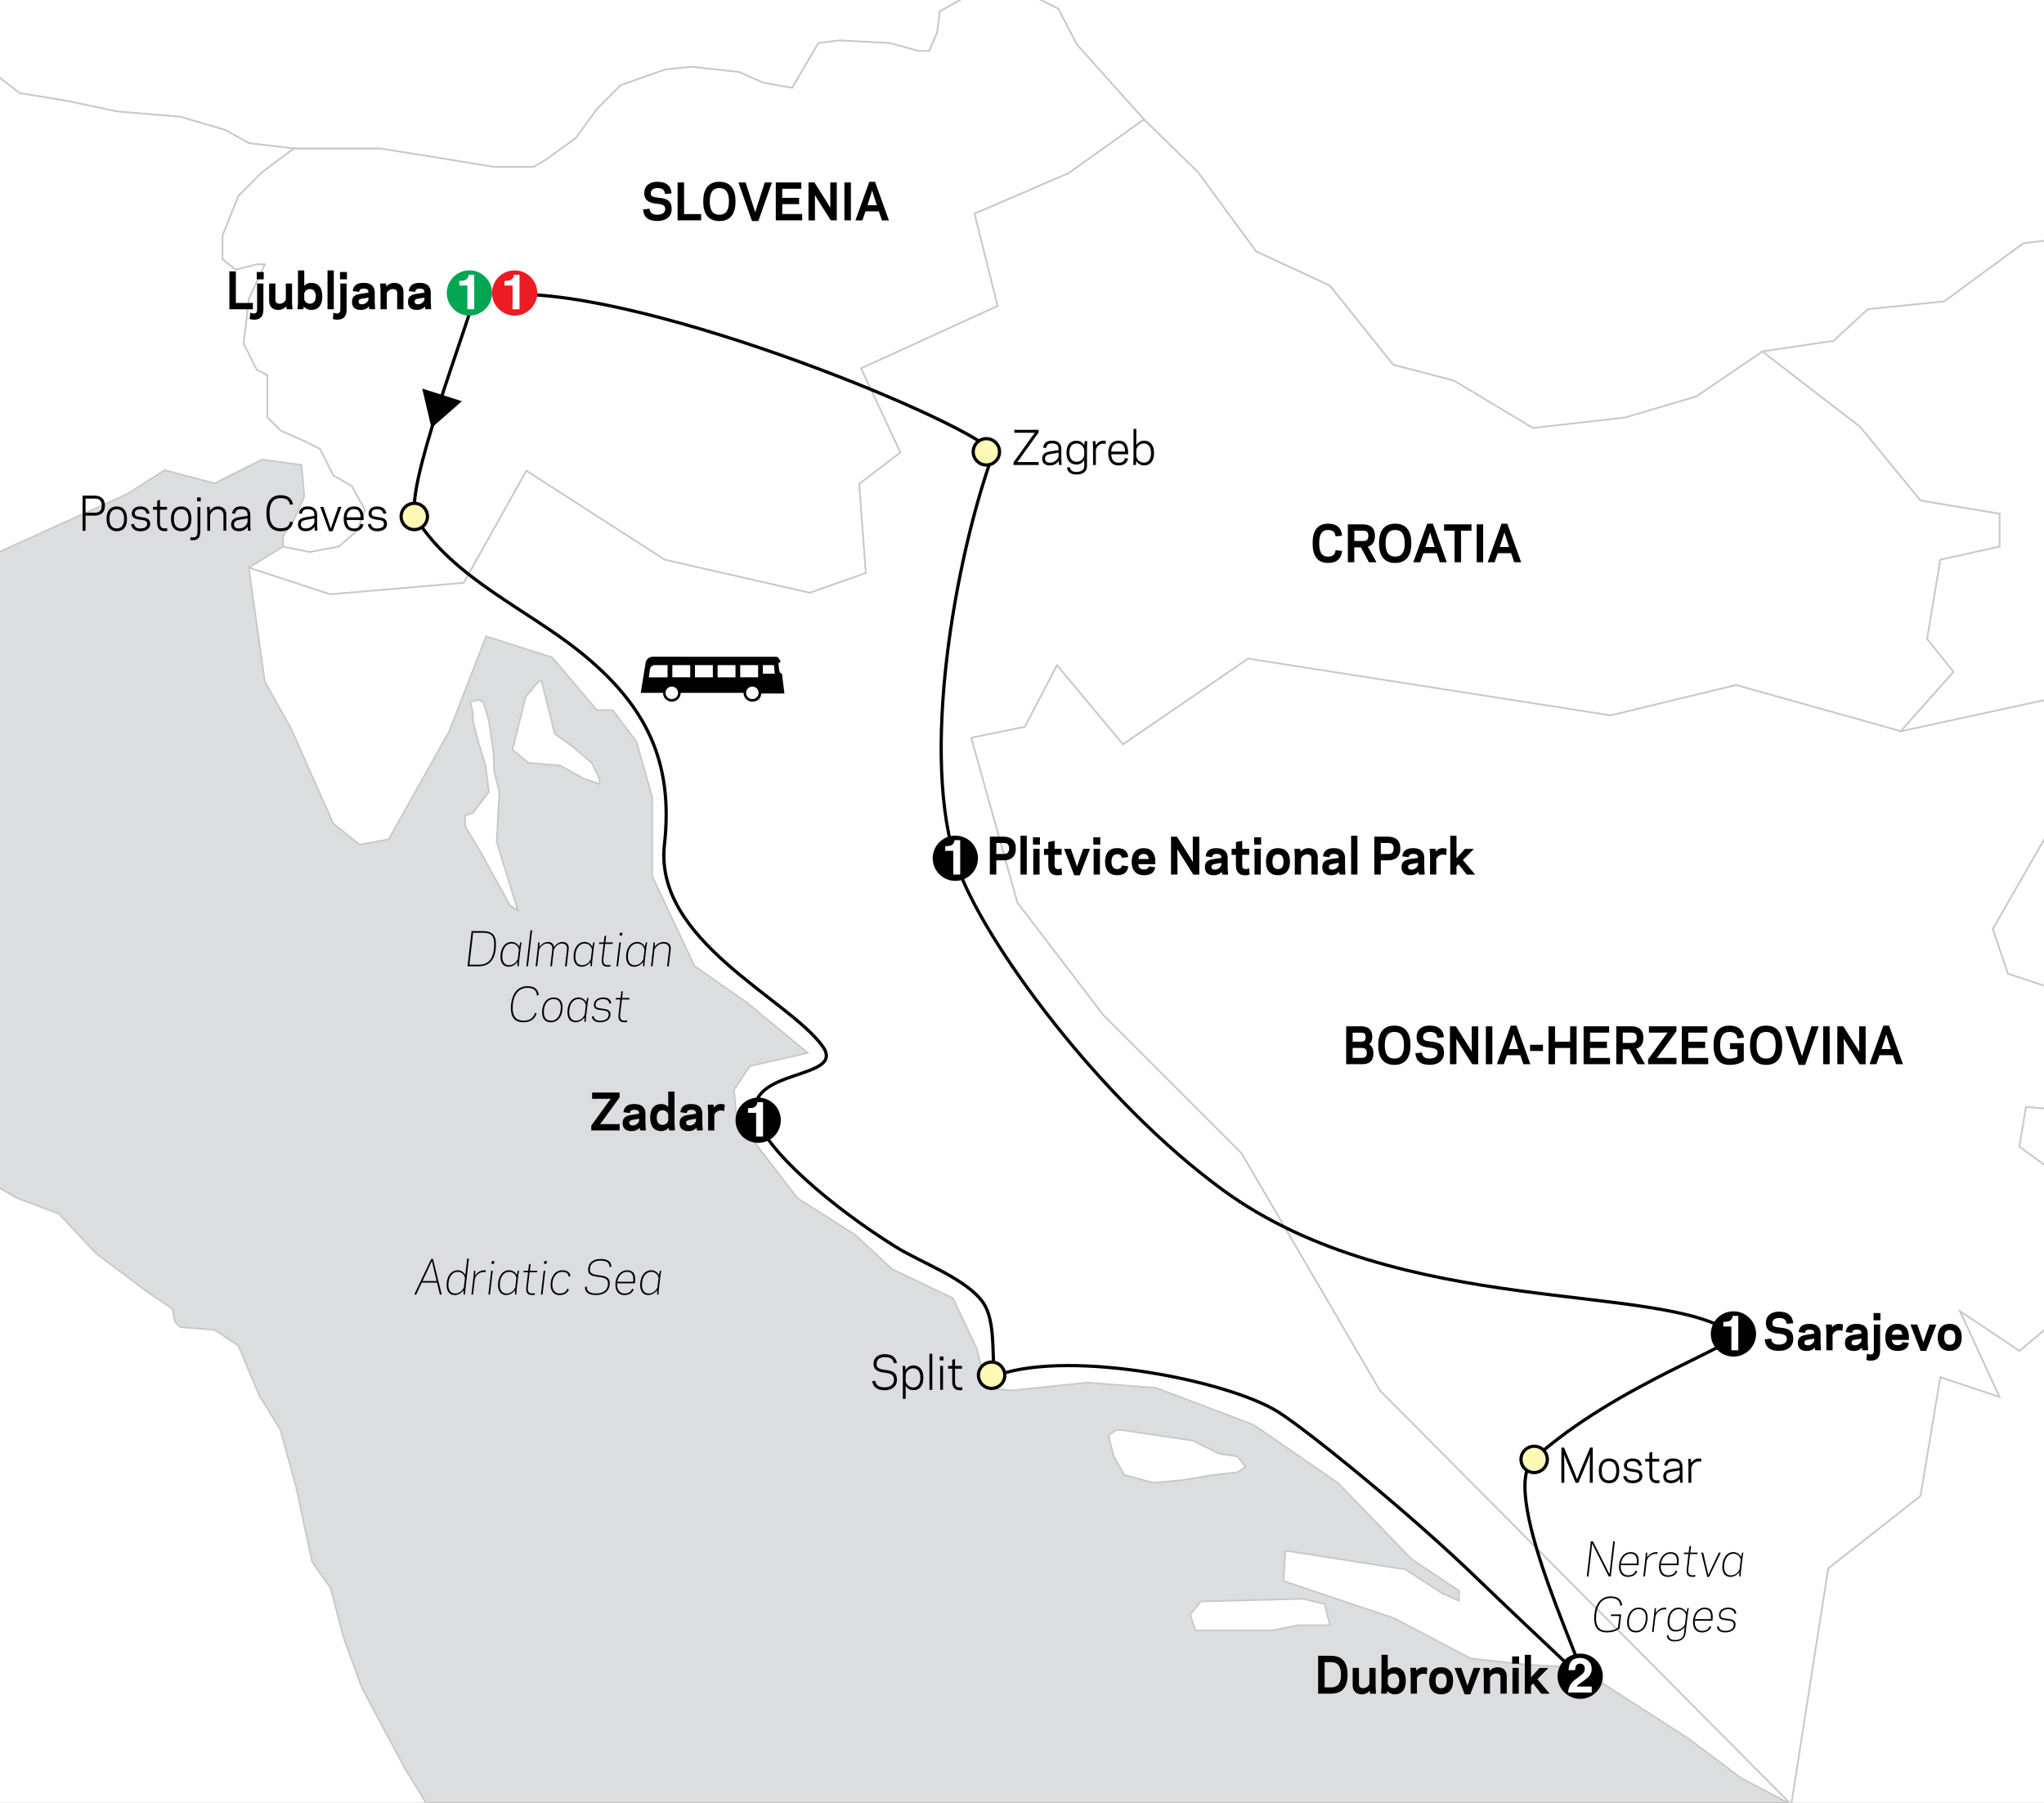 <?xml version="1.0" encoding="utf-8"?>
<!-- Generator: Adobe Illustrator 25.4.1, SVG Export Plug-In . SVG Version: 6.00 Build 0)  -->
<svg version="1.1" xmlns="http://www.w3.org/2000/svg" xmlns:xlink="http://www.w3.org/1999/xlink" x="0px" y="0px"
	 viewBox="0 0 635 560" style="enable-background:new 0 0 635 560;" xml:space="preserve">
<rect x="0" y="0" width="635" height="560" fill="#333333" stroke="none"/>
<style type="text/css">
	.st0{clip-path:url(#SVGID_00000043440303169373083520000003038683552454010255_);fill:#DCDDDE;}
	.st1{clip-path:url(#SVGID_00000043440303169373083520000003038683552454010255_);}
	.st2{fill:#FFFFFF;stroke:#C7C8CA;stroke-width:0.5;}
	.st3{clip-path:url(#SVGID_00000043440303169373083520000003038683552454010255_);fill:#FFFFFF;stroke:#C7C8CA;stroke-width:0.5;}
	.st4{clip-path:url(#SVGID_00000043440303169373083520000003038683552454010255_);fill:none;stroke:#000000;}
	.st5{fill:#FFFFFF;}
	.st6{fill:#ED1C24;}
	.st7{fill:#00A651;}
	.st8{clip-path:url(#SVGID_00000043440303169373083520000003038683552454010255_);fill:#FFF9B8;stroke:#000000;}
</style>
<g id="countries">
</g>
<g id="routing">
	<g>
		<defs>
			<rect id="SVGID_1_" width="635" height="560"/>
		</defs>
		<clipPath id="SVGID_00000116222934216496071650000004056452994439704233_">
			<use xlink:href="#SVGID_1_"  style="overflow:visible;"/>
		</clipPath>
		
			<rect x="-303.38" y="-796.53" style="clip-path:url(#SVGID_00000116222934216496071650000004056452994439704233_);fill:#DCDDDE;" width="1282.93" height="1814.85"/>
		<g style="clip-path:url(#SVGID_00000116222934216496071650000004056452994439704233_);">
			<polyline class="st2" points="1320.8,563.81 1301.14,569.54 1303.6,604.77 1281.47,629.34 1247.08,642.45 1211.03,635.08 
				1180.72,629.34 1161.06,617.05 1140.58,618.7 1121.73,626.89 1088.15,644.09 1047.19,649.01 1018.52,658.84 999.69,663.75 
				996.41,662.93 984.94,667.84 961.18,694.06 924.32,698.16 893.2,713.72 875.17,734.2 839.95,740.75 818.64,745.67 811.28,748.12 
				816.2,766.15 817.82,791.54 796.54,814.48 782.62,846.42 766.23,861.17 762.14,882.47 754.76,894.75 740.01,907.86 
				738.38,907.04 740.01,907.04 744.1,911.14 753.95,939.81 772.77,952.1 804.72,996.33 808.01,979.13 836.68,988.14 
				844.05,1002.88 826.83,1007.8 807.19,1006.98 834.21,1039.75 846.5,1061.87 855.51,1073.33 866.16,1069.23 869.44,1061.87 
				875.99,1061.04 903.02,1069.23 936.61,1061.04 959.55,1063.5 983.31,1057.77 1002.14,1061.87 1012.8,1051.21 1026.72,1062.68 
				1041.47,1072.51 1063.57,1073.33 1061.95,1088.07 1043.09,1096.27 1061.95,1102.83 1088.97,1099.55 1114.37,1092.17 
				1136.49,1113.47 1163.53,1125.76 1161.06,1113.47 1156.15,1074.15 1152.87,1056.95 1137.3,1049.58 1127.48,1049.58 
				1111.09,1040.56 1095.53,1027.46 1083.24,1029.1 1071.77,1009.44 1054.57,1010.25 1039.82,1003.7 1022.61,1001.25 999.69,993.87 
				989.85,983.22 1007.89,977.49 1019.34,977.49 1028.37,974.22 1033.28,967.66 1029.99,961.93 1020.17,943.91 1022.61,927.52 
				1039.82,928.34 1048.84,938.17 1047.19,950.46 1055.39,952.1 1063.57,945.54 1057.85,931.62 1046.38,914.42 1031.62,901.31 
				1010.33,887.38 999.69,861.17 985.76,848.88 980.03,826.77 977.56,800.55 979.21,774.34 994.77,768.6 1002.95,762.87 
				998.86,776.79 1001.33,782.53 1025.9,794 1045.56,804.65 1058.66,826.77 1079.96,842.32 1088.97,834.13 1070.13,822.67 
				1063.57,803.83 1070.95,800.55 1089.8,805.46 1102.91,821.03 1119.28,834.13 1114.37,812.02 1092.25,800.55 1097.99,783.35 
				1109.45,782.53 1127.48,785.81 1141.4,794.81 1149.59,799.74 1143.86,790.72 1134.85,781.71 1123.38,773.52 1096.35,766.97 
				1079.14,753.86 1103.72,733.38 1132.39,722.73 1148.77,701.44 1169.25,706.35 1182.35,704.71 1191.36,699.8 1207.74,686.68 
				1224.13,688.32 1238.07,688.32 1295.4,694.88 1314.24,706.35 1328.99,677.68 1330.62,649.82 1329.8,622.79 1347,604.77 
				1345.37,585.11 1327.36,573.64 1320.8,563.81 			"/>
			<polyline class="st2" points="729.37,947.19 730.18,939.81 720.35,925.06 711.34,907.86 699.05,899.67 685.95,905.4 
				704.79,937.35 718.71,949.64 729.37,947.19 			"/>
			<polyline class="st2" points="813.73,1112.65 817.02,1097.09 802.26,1088.07 796.54,1070.06 786.71,1076.61 773.59,1090.54 
				772.77,1092.17 782.62,1099.55 788.34,1106.92 803.1,1107.74 813.73,1112.65 			"/>
			<polyline class="st2" points="946.45,1069.23 934.16,1071.69 921.04,1074.97 895.65,1095.45 880.08,1091.35 861.25,1128.22 
				857.97,1145.42 873.54,1169.18 903.02,1179.82 919.41,1201.94 912.85,1233.89 920.22,1258.46 931.7,1268.29 948.07,1272.38 
				950.54,1251.9 961.99,1234.71 971.84,1247 988.22,1258.46 1000.51,1287.95 1005.42,1308.43 1014.43,1308.43 1016.89,1296.96 
				1019.34,1269.93 1035.73,1260.1 1049.65,1278.12 1066.86,1290.41 1084.05,1296.96 1075.87,1255.18 1055.39,1201.94 1039,1183.1 
				1030.81,1160.98 1039,1163.44 1052.94,1169.99 1067.67,1178.18 1072.58,1189.65 1081.61,1186.37 1093.06,1173.27 
				1109.45,1169.18 1104.53,1156.07 1093.06,1151.15 1079.14,1143.78 1069.32,1127.4 1061.95,1117.57 1061.95,1102.83 
				1043.09,1096.27 994.77,1085.62 971.02,1081.52 960.37,1082.35 952.18,1074.15 946.45,1069.23 			"/>
			<polyline class="st2" points="1324.89,1202.76 1337.99,1199.49 1336.36,1169.99 1329.8,1170.81 1325.71,1174.08 1317.51,1185.56 
				1319.98,1201.12 1324.89,1202.76 			"/>
			<polyline class="st2" points="1260.18,1115.93 1265.09,1108.55 1262.64,1094.63 1258.54,1088.07 1244.61,1080.7 1230.69,1079.07 
				1230.69,1088.07 1241.34,1097.09 1254.44,1115.93 1260.18,1115.93 			"/>
			<polyline class="st2" points="1627.17,1261.74 1634.54,1256.83 1634.54,1246.18 1640.27,1231.43 1641.09,1209.32 
				1631.26,1214.23 1614.88,1225.7 1591.12,1254.37 1591.12,1265.02 1596.03,1286.31 1609.96,1277.31 1627.17,1261.74 			"/>
			<polyline class="st2" points="1355.2,1025.01 1362.57,1020.91 1366.67,1015.99 1367.48,996.33 1365.85,981.58 1360.12,975.03 
				1338.81,975.85 1340.46,990.6 1354.38,1002.88 1347,1015.99 1348.65,1025.01 1355.2,1025.01 			"/>
			<polyline class="st2" points="1396.16,909.5 1407.62,909.5 1394.52,890.66 1382.24,874.28 1370.76,864.44 1357.66,874.28 
				1344.55,881.65 1328.99,892.3 1326.52,909.5 1339.64,909.5 1352.75,899.67 1363.39,896.39 1357.66,916.87 1374.86,921.78 
				1388.8,910.32 1387.96,903.76 1396.16,909.5 			"/>
			<polyline class="st2" points="1260.99,820.22 1257.73,837.41 1257.73,821.03 1255.26,813.66 1243.79,813.66 1229.87,819.39 
				1228.22,837.41 1235.6,840.69 1239.7,833.32 1244.61,833.32 1254.44,836.6 1260.99,820.22 			"/>
			<polyline class="st2" points="1183.17,741.57 1192.2,735.84 1187.26,731.74 1184.82,719.45 1174.98,716.99 1161.88,734.2 
				1164.34,741.57 1175.81,745.67 1183.17,741.57 			"/>
			<polyline class="st2" points="1213.49,1067.59 1219.22,1072.51 1215.94,1056.95 1195.46,1055.31 1184.82,1052.85 
				1170.07,1027.46 1167.62,1011.89 1156.15,1002.06 1126.66,1000.43 1106.18,993.87 1087.34,981.58 1073.42,970.12 1069.32,962.74 
				1057.85,963.57 1041.47,980.77 1034.91,991.42 1039.82,991.42 1053.75,988.96 1067.67,998.79 1078.33,1006.16 1097.99,1017.63 
				1102.91,1031.56 1120.1,1038.11 1142.21,1038.11 1164.34,1050.39 1172.53,1061.04 1179.9,1076.61 1191.36,1084.8 1202.83,1084.8 
				1215.94,1084.8 1213.49,1067.59 			"/>
		</g>
		<g style="clip-path:url(#SVGID_00000116222934216496071650000004056452994439704233_);">
			<polyline class="st2" points="1363.39,784.98 1353.56,789.9 1347.84,808.74 1348.65,846.42 1351.1,854.61 1361.76,853.8 
				1376.51,850.52 1395.34,847.25 1406.81,842.32 1423.19,835.77 1428.92,843.15 1415,861.99 1415.82,881.65 1429.75,893.94 
				1431.39,905.4 1443.67,914.42 1449.4,924.24 1437.11,938.99 1436.3,952.91 1447.77,967.66 1469.88,971.76 1474.8,976.67 
				1452.67,980.77 1437.11,986.5 1425.65,984.86 1409.27,958.65 1401.9,956.19 1399.43,967.66 1403.53,977.49 1403.53,994.7 
				1392.05,1001.25 1393.7,1006.98 1405.99,1015.17 1415.82,1019.27 1424.01,1016.81 1432.2,1012.72 1447.77,1020.91 
				1457.59,1022.54 1473.97,1022.54 1486.26,1028.28 1498.55,1043.84 1498.55,1060.22 1487.09,1070.06 1498.55,1082.35 
				1504.29,1079.88 1510.84,1074.15 1523.96,1070.87 1521.49,1079.88 1512.49,1088.9 1513.3,1103.64 1523.96,1103.64 
				1531.32,1106.92 1540.34,1115.11 1547.7,1119.21 1537.06,1133.95 1528.05,1143.78 1534.59,1152.79 1580.47,1144.6 
				1596.84,1136.41 1617.32,1128.22 1632.89,1126.58 1628.8,1137.22 1614.06,1148.7 1611.6,1153.61 1600.13,1162.62 
				1574.74,1167.53 1558.35,1180.64 1550.16,1197.84 1568.18,1189.65 1611.6,1167.53 1616.51,1173.27 1612.41,1188.01 
				1617.32,1187.2 1632.89,1171.63 1636.18,1160.98 1648.46,1156.07 1664.02,1151.15 1668.94,1151.98 1682.04,1163.44 
				1700.89,1169.99 1707.43,1168.36 1704.98,1161.8 1708.27,1153.61 1723,1156.89 1724.65,1165.08 1737.76,1190.47 1757.42,1204.4 
				1777.9,1210.13 1797.54,1210.95 1819.67,1206.04 1844.24,1189.65 1865.54,1179.82 1881.11,1172.46 1878.64,1150.33 
				1883.55,1141.32 1878.64,1117.57 1880.29,1101.18 1896.67,1097.09 1913.87,1089.71 1947.46,1086.44 1965.47,1091.35 
				1973.66,1095.45 2027.74,1106.1 2049.03,1112.65 2062.95,1119.21 2074.42,1131.5 2098.19,1146.24 2118.66,1147.88 
				2136.68,1147.88 2152.25,1135.59 2168.63,1127.4 2185.83,1117.57 2185.83,364.75 2165.35,347.55 2162.07,334.44 2151.43,332.81 
				2139.14,338.54 2121.94,354.92 2091.63,363.94 2058.86,373.77 2019.55,380.32 1991.69,389.33 1963.84,400.8 1923.69,431.11 
				1904.86,449.13 1890.93,469.61 1868.82,483.53 1853.25,506.47 1834.41,522.04 1827.86,547.43 1806.57,564.64 1787.72,566.27 
				1768.05,567.91 1760.68,572 1746.76,568.73 1727.1,567.91 1707.43,572.82 1682.86,578.56 1659.12,584.29 1635.36,581.83 
				1618.97,585.11 1615.7,579.38 1609.14,600.67 1607.51,612.96 1618.97,617.05 1624.7,626.89 1632.89,627.71 1639.45,634.26 
				1647.65,633.44 1664.02,630.98 1673.85,625.25 1688.6,626.07 1691.05,634.26 1655.02,644.09 1636.99,649.82 1614.06,655.56 
				1597.68,667.03 1601.78,672.77 1617.32,672.77 1621.42,684.23 1599.31,691.6 1550.16,699.8 1527.22,707.99 1514.93,709.63 
				1514.11,699.8 1502.64,696.52 1486.26,697.34 1490.36,706.35 1497.73,720.27 1477.25,725.19 1455.14,722.73 1443.67,714.54 
				1418.28,728.47 1406.81,730.11 1394.52,730.92 1384.69,748.95 1372.41,764.5 1363.39,784.98 			"/>
			<polyline class="st2" points="1479.71,519.58 1465.79,520.4 1426.47,532.68 1392.05,522.04 1358.47,541.7 1334.72,549.89 
				1326.52,559.71 1320.8,563.81 1327.36,573.64 1345.37,585.11 1347,604.77 1329.8,622.79 1330.62,649.82 1328.99,677.68 
				1314.24,706.35 1319.16,712.9 1333.9,716.99 1392.89,700.61 1381.42,716.18 1356.84,730.11 1338.81,744.85 1338.81,757.14 
				1342.91,783.35 1356.84,774.34 1365.03,753.04 1380.6,735.84 1399.43,716.99 1420.73,698.16 1448.58,666.21 1460.87,644.91 
				1482.16,640 1501.01,632.62 1528.86,626.07 1553.44,622.79 1569.01,626.89 1593.59,613.78 1600.95,597.4 1596.84,581.83 
				1579.65,584.29 1547.7,579.38 1520.67,572.82 1504.29,564.64 1488.72,551.52 1479.71,533.51 1479.71,519.58 			"/>
		</g>
		
			<polygon style="clip-path:url(#SVGID_00000116222934216496071650000004056452994439704233_);fill:#FFFFFF;stroke:#C7C8CA;stroke-width:0.5;" points="
			973.7,191.93 965.1,190.7 971.65,184.96 970.01,180.05 971.65,175.55 973.7,174.73 		"/>
		
			<polyline style="clip-path:url(#SVGID_00000116222934216496071650000004056452994439704233_);fill:#FFFFFF;stroke:#C7C8CA;stroke-width:0.5;" points="
			811.28,748.12 816.2,766.15 817.82,791.54 796.54,814.48 782.62,846.42 766.23,861.17 762.14,882.47 754.76,894.75 740.01,907.86 
			738.38,907.04 720.35,900.49 716.25,880.83 702.33,864.44 669.56,854.61 650.72,830.04 642.52,813.66 655.64,815.29 
			654.81,800.55 646.62,775.98 651.55,753.04 654.81,748.12 652.37,730.92 654.81,716.18 645.81,697.34 647.45,686.68 
			652.37,667.03 658.91,641.63 649.9,632.62 634.33,630.98 642.52,602.31 637.61,583.47 643.36,558.08 655.64,546.61 666.29,529.41 
			680.22,540.88 705.61,542.51 717.9,561.36 736.72,567.09 758.85,593.3 756.39,625.25 755.58,657.2 758.85,686.68 776.87,721.09 
			795.72,736.66 811.28,748.12 		"/>
		
			<polyline style="clip-path:url(#SVGID_00000116222934216496071650000004056452994439704233_);fill:#FFFFFF;stroke:#C7C8CA;stroke-width:0.5;" points="
			1493.63,273.01 1464.15,282.02 1424.83,264.82 1374.04,260.72 1360.94,253.35 1328.18,258.26 1288.03,278.74 1253.64,301.68 
			1224.96,327.89 1198.74,339.37 1155.33,339.37 1121.73,337.72 1051.29,346.73 991.5,347.55 968.55,350.01 948.89,336.91 
			957.09,311.51 934.97,306.6 907.12,322.98 906.3,359.02 913.68,395.06 932.51,418 960.37,444.22 943.17,465.51 925.97,511.39 
			930.88,553.99 975.11,582.66 991.5,633.44 996.41,662.93 999.69,663.75 1018.52,658.84 1047.19,649.01 1088.15,644.09 
			1121.73,626.89 1140.58,618.7 1161.06,617.05 1180.72,629.34 1211.03,635.08 1247.08,642.45 1281.47,629.34 1303.6,604.77 
			1301.14,569.54 1320.8,563.81 1326.52,559.71 1334.72,549.89 1358.47,541.7 1392.05,522.04 1426.47,532.68 1465.79,520.4 
			1479.71,519.58 1476.44,508.93 1462.52,497.46 1452.67,486.81 1442.86,470.43 1433.85,460.6 1424.83,458.96 1418.28,452.41 
			1428.1,441.76 1433.85,432.74 1437.11,422.92 1451.05,414.73 1446.13,386.88 1442.86,363.94 1458.43,336.09 1489.54,321.34 
			1494.45,300.05 1493.63,273.01 		"/>
		<g style="clip-path:url(#SVGID_00000116222934216496071650000004056452994439704233_);">
			<polyline class="st2" points="885.82,-651.82 896.46,-633.8 901.39,-615.78 911.22,-597.76 915.31,-590.38 918.59,-585.47 
				935.79,-570.73 935.79,-553.52 948.07,-532.23 943.17,-510.92 919.41,-484.72 892.37,-461.78 873.54,-430.65 853.06,-370.03 
				853.06,-347.09 858.78,-328.25 843.22,-323.34 835.86,-324.98 835.86,-314.33 830.94,-298.76 826.02,-281.56 822.74,-266.82 
				819.47,-251.26 818.64,-237.33 817.02,-229.96 841.59,-220.12 861.25,-207.83 875.99,-196.37 884.18,-179.99 895.65,-185.72 
				921.87,-189 950.54,-188.18 989.03,-189.82 1011.98,-199.64 1035.73,-203.74 1055.39,-191.45 1071.77,-184.9 1094.71,-206.2 
				1119.28,-216.85 1145.49,-221.76 1193.82,-261.9 1215.94,-265.17 			"/>
		</g>
		<g style="clip-path:url(#SVGID_00000116222934216496071650000004056452994439704233_);">
			<polygon class="st2" points="-111.92,-926.24 -109.46,-918.05 -102.08,-922.96 -89.79,-929.52 -81.6,-925.43 -73.41,-922.96 
				-60.31,-922.96 -64.4,-930.33 -61.12,-931.98 -55.4,-936.89 -43.11,-946.72 -27.54,-950 -16.07,-952.46 -16.07,-943.44 
				-10.34,-946.72 -3.78,-959.83 5.22,-969.66 15.86,-981.95 27.34,-983.58 36.34,-981.95 23.24,-974.57 15.05,-967.2 
				11.77,-959.83 20.79,-965.56 32.25,-969.66 43.72,-972.94 53.56,-972.94 60.92,-963.92 70.76,-956.55 74.04,-946.72 
				78.13,-945.9 86.33,-938.53 96.15,-938.53 100.25,-939.35 105.97,-930.33 110.9,-919.69 114.17,-901.67 124.01,-896.75 
				133.83,-893.47 144.49,-891.02 147.76,-877.91 153.49,-864.8 158.4,-854.16 158.4,-830.4 156.77,-814.01 147.76,-796.81 
				142.02,-778.79 142.02,-768.14 151.03,-762.41 162.5,-752.57 164.96,-740.29 166.59,-723.09 167.41,-705.89 171.51,-691.96 
				173.97,-668.2 173.15,-653.46 173.97,-638.72 176.43,-618.24 186.26,-605.95 195.27,-594.48 199.36,-590.38 201.01,-583.83 
				199.36,-553.52 193.63,-527.31 189.54,-518.3 188.72,-517.48 188.72,-515.02 187.89,-515.84 178.88,-515.02 168.24,-528.95 
				158.4,-546.97 144.49,-551.06 142.02,-534.68 137.93,-517.48 120.73,-510.92 97.78,-503.55 81.4,-497.82 70.76,-480.62 
				45.37,-469.15 30.62,-464.24 19.14,-461.78 6.86,-457.68 -4.62,-451.95 -8.71,-442.93 -12.8,-431.47 -16.9,-430.65 
				-22.63,-438.84 -39.01,-453.58 -41.48,-447.86 -42.29,-433.93 -30,-417.55 -11.98,-409.35 -8.71,-390.51 -10.34,-362.66 
				3.58,-342.18 46.18,-306.13 60.92,-286.48 74.04,-273.37 99.43,-254.53 106.81,-244.7 104.34,-232.41 92.05,-226.68 
				77.3,-221.76 69.94,-209.48 65.02,-193.91 29.8,-180.8 21.61,-162.78 22.42,-137.39 32.25,-112 33.08,-99.71 19.96,-93.97 
				13.42,-107.08 -9.52,-107.9 -27.54,-114.45 -34.1,-106.26 -49.67,-104.62 -69.32,-103.81 -87.34,-102.17 -102.91,-92.34 
				-119.3,-83.33 -140.59,-84.96 -161.07,-98.89 -179.09,-101.34 -190.56,-91.52 -196.29,-81.69 -205.29,-77.59 -220.05,-85.78 
				-227.42,-100.53 -240.52,-105.44 -256.09,-105.44 -273.29,-99.71 -281.48,-105.44 -299.5,-115.27 -315.89,-122.65 
				-330.63,-126.74 -371.59,-121.82 -392.07,-122.65 -415.01,-122.65 -428.12,-121 -437.12,-130.84 -438.76,-131.65 
				-441.22,-136.57 -442.04,-152.13 -440.4,-171.8 -435.49,-195.55 -419.11,-232.41 -413.36,-251.26 -396.16,-267.64 
				-382.24,-284.02 -377.32,-301.22 -397.8,-312.69 -419.11,-322.51 -456.78,-338.08 -469.07,-341.36 -486.27,-344.64 
				-492.83,-361.02 -501.84,-373.31 -510.03,-383.14 -519.85,-392.97 -519.85,-392.15 -511.66,-401.16 -510.84,-419.18 
				-514.12,-430.65 -520.68,-442.93 -519.85,-453.58 -514.94,-464.24 -525.6,-473.24 -524.77,-472.43 -507.56,-495.37 
				-505.94,-506.83 -511.66,-521.58 -512.49,-534.68 -512.49,-537.14 -519.04,-547.78 -517.4,-555.98 -519.85,-568.26 
				-521.5,-583.02 -519.04,-593.66 -508.39,-603.5 -505.12,-630.53 -501.02,-648.55 -501.02,-662.47 -503.47,-685.41 
				-501.02,-697.7 -486.27,-695.23 -469.07,-685.41 -457.6,-687.05 -448.59,-700.97 -444.5,-716.54 -428.93,-725.54 
				-417.46,-738.66 -413.36,-754.22 -437.94,-768.96 -439.58,-782.88 -432.21,-786.98 -416.64,-795.17 -411.73,-809.92 
				-406.82,-823.84 -401.08,-839.41 -396.98,-852.52 -394.53,-858.25 -373.23,-860.71 -367.49,-847.6 -365.04,-845.96 
				-367.49,-859.07 -373.23,-866.44 -379.78,-872.18 -388.79,-875.46 -393.71,-878.73 -394.53,-882 -389.61,-891.84 
				-383.06,-896.75 -377.32,-907.4 -362.58,-909.86 -338.82,-910.68 -317.53,-904.13 -311.79,-890.19 -310.97,-872.99 
				-301.14,-872.99 -299.5,-886.92 -288.85,-882.83 -282.3,-864.8 -275.75,-853.34 -281.48,-882.83 -280.67,-893.47 -279.02,-907.4 
				-275.75,-913.95 -270.01,-922.15 -261.82,-921.33 -238.89,-920.51 -235.61,-923.78 -244.62,-930.33 -253.63,-937.71 
				-251.18,-948.36 -245.43,-949.18 -243.8,-954.91 -249.53,-961.47 -252.81,-969.66 -249.53,-977.85 -255.27,-982.77 
				-263.47,-984.4 -257.72,-990.14 -256.09,-995.05 -246.26,-999.15 -237.24,-1004.06 -239.71,-1013.89 -247.08,-1023.72 
				-252.81,-1036.01 -256.91,-1044.2 -255.27,-1051.58 -254.45,-1058.13 -243.8,-1057.31 -213.49,-1046.66 -203.66,-1050.75 
				-195.47,-1051.58 -201.2,-1051.58 -202.85,-1045.02 -193.01,-1045.02 -182.37,-1039.29 -172.53,-1036.01 -165.98,-1020.44 
				-167.61,-1008.98 -176.62,-998.33 -172.53,-993.41 -161.89,-992.59 -161.89,-982.77 -153.69,-981.95 -147.97,-989.32 
				-131.58,-981.95 -126.66,-972.94 -117.65,-972.11 -102.91,-975.39 -94.72,-978.67 -88.98,-973.76 -89.79,-961.47 -97.98,-952.46 
				-108.64,-945.9 -114.37,-933.61 			"/>
		</g>
		<g style="clip-path:url(#SVGID_00000116222934216496071650000004056452994439704233_);">
			<polyline class="st2" points="-438.76,-131.65 -437.12,-130.84 -428.12,-121 -415.01,-122.65 -392.07,-122.65 -371.59,-121.82 
				-330.63,-126.74 -315.89,-122.65 -299.5,-115.27 -281.48,-105.44 -273.29,-99.71 -261.82,-86.6 -268.38,-71.86 -271.66,-57.93 
				-261,-36.63 -251.99,-29.26 -234.79,-20.25 -220.05,-16.97 -207.76,-23.52 -200.38,-17.8 -195.47,-13.7 -199.57,-5.51 
				-202.03,3.51 -201.2,14.97 -208.57,19.07 -226.6,19.07 -229.88,28.9 -229.05,41.19 -224.95,51.02 -228.23,57.57 -261,48.56 
				-279.85,46.11 -288.85,36.27 -300.33,29.72 -306.05,46.92 -324.9,77.23 -330.63,92.79 -334.73,99.35 -345.38,91.16 
				-354.39,77.23 -371.59,62.49 -377.32,39.55 -378.15,29.72 -396.98,37.91 -408.45,49.38 -409.27,64.12 -416.64,71.5 
				-428.93,78.87 -435.49,84.6 -456.78,81.33 -464.98,82.14 -469.89,82.14 -485.46,84.6 -497.74,87.07 -512.49,86.24 -512.49,76.41 
				-514.94,68.22 -526.41,63.31 -526.41,54.3 -528.04,44.47 -527.23,29.72 -524.77,18.25 -529.69,14.97 -545.25,11.7 -558.36,10.88 
				-569.83,23.16 -578.84,36.27 -591.13,42.01 -596.04,37.09 -591.95,17.44 -589.48,1.05 -584.57,-8.78 -581.29,-17.8 
				-573.92,-22.71 -566.56,-32.54 -555.08,-37.45 -551.8,-42.37 -545.25,-57.11 -534.6,-70.22 -524.77,-77.59 -506.75,-94.79 
				-495.28,-102.98 -492.83,-105.44 -497.74,-115.27 -489.55,-125.1 -480.54,-121.82 -462.51,-119.37 -451.05,-123.46 
				-438.76,-131.65 			"/>
		</g>
		<g style="clip-path:url(#SVGID_00000116222934216496071650000004056452994439704233_);">
			<polygon class="st2" points="144.49,-891.02 158.4,-884.47 167.41,-879.55 171.51,-887.75 171.51,-899.21 160.05,-904.13 
				153.49,-904.95 164.96,-913.14 178.07,-918.05 180.53,-913.14 196.08,-930.33 214.11,-940.17 239.5,-945.08 282.93,-959.01 
				298.48,-971.29 313.22,-986.04 326.33,-997.51 345.18,-1004.88 361.56,-1014.71 376.3,-1022.08 396.77,-1027 415.62,-1032.73 
				433.64,-1036.83 452.49,-1037.65 468.06,-1033.55 479.52,-1028.63 490.16,-1018.81 488.53,-1009.8 478.69,-1014.71 
				470.5,-1020.44 463.14,-1023.72 465.59,-1014.71 472.96,-997.51 480.34,-982.77 485.25,-971.29 494.26,-967.2 495.91,-972.11 
				500.82,-977.85 520.48,-979.49 539.31,-985.22 552.41,-993.41 571.27,-987.68 594.21,-986.04 613.85,-982.77 633.51,-981.12 
				657.74,-979.54 677.7,-980.67 704.79,-982.77 725.27,-986.86 761.3,-999.15 792.44,-1006.52 813.73,-997.51 840.77,-983.58 
				848.96,-968.02 853.87,-944.26 867.79,-906.58 891.56,-848.42 894.83,-826.3 896.46,-801.73 883.36,-776.33 862.88,-761.59 
				850.6,-741.93 860.43,-727.19 884.18,-710.8 885.01,-691.96 885.01,-669.85 885.82,-651.82 896.46,-633.8 901.39,-615.78 
				911.22,-597.76 915.31,-590.38 918.59,-585.47 935.79,-570.73 935.79,-553.52 948.07,-532.23 943.17,-510.92 919.41,-484.72 
				892.37,-461.78 873.54,-430.65 853.06,-370.03 853.06,-347.09 858.78,-328.25 843.22,-323.34 835.86,-324.98 820.29,-327.44 
				801.45,-338.9 788.34,-351.19 771.14,-359.38 749.84,-359.38 731.82,-355.28 717.08,-347.09 706.43,-337.27 690.04,-347.09 
				660.55,-345.46 647.45,-329.07 633.51,-320.89 621.23,-323.34 609.76,-338.08 594.21,-352.01 580.27,-360.2 565.53,-352.01 
				549.15,-347.09 524.57,-357.75 501.64,-365.94 482.79,-389.69 470.5,-407.71 456.58,-414.27 449.2,-410.99 435.28,-421.64 
				433.64,-433.1 433.64,-445.39 422.18,-447.86 403.33,-447.86 391.05,-452.77 377.13,-457.68 366.48,-460.14 364.84,-451.13 
				369.75,-442.12 352.56,-429.83 341.9,-433.93 327.14,-448.67 312.41,-460.96 315.69,-467.51 318.96,-477.34 318.96,-482.25 
				317.33,-484.72 300.12,-487.17 286.19,-505.2 269.81,-507.65 254.25,-510.92 242.78,-510.11 234.59,-524.03 219.84,-532.23 
				210.01,-523.21 198.55,-509.29 188.72,-515.02 188.72,-517.48 189.54,-518.3 193.63,-527.31 199.36,-553.52 201.01,-583.83 
				199.36,-590.38 195.27,-594.48 186.26,-605.95 176.43,-618.24 173.97,-638.72 173.15,-653.46 173.97,-668.2 171.51,-691.96 
				167.41,-705.89 166.59,-723.09 164.96,-740.29 162.5,-752.57 151.03,-762.41 142.02,-768.14 142.02,-778.79 147.76,-796.81 
				156.77,-814.01 158.4,-830.4 158.4,-854.16 153.49,-864.8 147.76,-877.91 			"/>
		</g>
		<g style="clip-path:url(#SVGID_00000116222934216496071650000004056452994439704233_);">
			<polygon class="st2" points="-254.76,-30.9 -259.88,-35.51 -271.66,-58.54 -256.33,-54.4 -247.08,-44.21 -248.11,-26.8 			"/>
		</g>
		<g style="clip-path:url(#SVGID_00000116222934216496071650000004056452994439704233_);">
			<g>
				<polyline class="st2" points="-39.01,-453.58 -41.48,-447.86 -42.29,-433.93 -30,-417.55 -11.98,-409.35 -8.71,-390.51 
					-10.34,-362.66 3.58,-342.18 46.18,-306.13 60.92,-286.48 74.04,-273.37 99.43,-254.53 106.81,-244.7 126.45,-236.51 
					137.11,-227.5 155.12,-225.86 173.15,-227.5 186.26,-233.23 201.01,-245.52 205.92,-260.27 215.74,-275.01 240.32,-272.55 
					267.36,-272.55 281.28,-266 302.57,-246.34 327.14,-249.62 358.28,-252.89 370.57,-236.51 371.39,-215.21 382.04,-181.63 
					392.68,-162.78 393.52,-159.51 402.52,-154.59 414.8,-148.86 444.29,-127.56 454.12,-121 470.5,-123.46 486.07,-124.28 
					497.54,-125.92 507.36,-125.1 516.39,-126.74 522.93,-137.39 525.39,-140.67 536.04,-157.87 558.97,-165.24 583.55,-175.07 
					607.31,-190.63 634.33,-184.08 654.81,-196.37 670.38,-202.11 676.12,-220.94 700.7,-236.51 727.72,-236.51 745.75,-242.24 
					770.32,-238.14 798.16,-223.4 817.02,-229.96 818.64,-237.33 819.47,-251.26 822.74,-266.82 826.02,-281.56 830.94,-298.76 
					835.86,-314.33 835.86,-324.98 820.29,-327.44 801.45,-338.9 788.34,-351.19 771.14,-359.38 749.84,-359.38 731.82,-355.28 
					717.08,-347.09 706.43,-337.27 690.04,-347.09 660.55,-345.46 647.45,-329.07 633.51,-320.89 621.23,-323.34 609.76,-338.08 
					594.21,-352.01 580.27,-360.2 565.53,-352.01 549.15,-347.09 524.57,-357.75 501.64,-365.94 482.79,-389.69 470.5,-407.71 
					456.58,-414.27 449.2,-410.99 435.28,-421.64 433.64,-433.1 433.64,-445.39 422.18,-447.86 403.33,-447.86 391.05,-452.77 
					377.13,-457.68 366.48,-460.14 364.84,-451.13 369.75,-442.12 352.56,-429.83 341.9,-433.93 327.14,-448.67 312.41,-460.96 
					315.69,-467.51 318.96,-477.34 318.96,-482.25 317.33,-484.72 300.12,-487.17 286.19,-505.2 269.81,-507.65 254.25,-510.92 
					242.78,-510.11 234.59,-524.03 219.84,-532.23 210.01,-523.21 198.55,-509.29 188.72,-515.02 187.89,-515.84 178.88,-515.02 
					168.24,-528.95 158.4,-546.97 144.49,-551.06 142.02,-534.68 137.93,-517.48 120.73,-510.92 97.78,-503.55 81.4,-497.82 
					70.76,-480.62 45.37,-469.15 30.62,-464.24 19.14,-461.78 6.86,-457.68 -4.62,-451.95 -8.71,-442.93 -12.8,-431.47 
					-16.9,-430.65 -22.63,-438.84 -39.01,-453.58 				"/>
			</g>
			<g>
				<polyline class="st2" points="-39.01,-453.58 -22.63,-438.84 -16.9,-430.65 -12.8,-431.47 -8.71,-442.93 -4.62,-451.95 
					6.86,-457.68 19.14,-461.78 30.62,-464.24 45.37,-469.15 70.76,-480.62 81.4,-497.82 97.78,-503.55 120.73,-510.92 
					137.93,-517.48 142.02,-534.68 144.49,-551.06 158.4,-546.97 168.24,-528.95 178.88,-515.02 187.89,-515.84 188.72,-515.02 
					198.55,-509.29 210.01,-523.21 219.84,-532.23 234.59,-524.03 242.78,-510.11 254.25,-510.92 269.81,-507.65 286.19,-505.2 
					300.12,-487.17 317.33,-484.72 318.96,-482.25 318.96,-477.34 315.69,-467.51 312.41,-460.96 327.14,-448.67 341.9,-433.93 
					352.56,-429.83 369.75,-442.12 364.84,-451.13 366.48,-460.14 377.13,-457.68 391.05,-452.77 403.33,-447.86 422.18,-447.86 
					433.64,-445.39 433.64,-433.1 435.28,-421.64 449.2,-410.99 456.58,-414.27 470.5,-407.71 482.79,-389.69 501.64,-365.94 
					498.35,-358.56 480.95,-349.35 453.3,-312.49 453.3,-293.03 411.32,-255.15 386.75,-252.07 376.51,-246.95 370.57,-236.51 
					358.28,-252.89 327.14,-249.62 302.57,-246.34 281.28,-266 267.36,-272.55 240.32,-272.55 215.74,-275.01 205.92,-260.27 
					201.01,-245.52 186.26,-233.23 173.15,-227.5 155.12,-225.86 137.11,-227.5 126.45,-236.51 106.81,-244.7 99.43,-254.53 
					74.04,-273.37 60.92,-286.48 46.18,-306.13 3.58,-342.18 -10.34,-362.66 -8.71,-390.51 -11.98,-409.35 -30,-417.55 
					-42.29,-433.93 -41.48,-447.86 -39.01,-453.58 				"/>
			</g>
		</g>
		<g style="clip-path:url(#SVGID_00000116222934216496071650000004056452994439704233_);">
			<polygon class="st2" points="1258.08,-637.11 1138.44,-667.06 1118.92,-689.61 979.52,-715.2 944.5,-696.36 916.56,-676.66 
				885.82,-651.82 896.46,-633.8 901.39,-615.78 911.22,-597.76 915.31,-590.38 918.59,-585.47 935.79,-570.73 935.79,-553.52 
				948.07,-532.23 943.17,-510.92 919.41,-484.72 892.37,-461.78 873.54,-430.65 853.06,-370.03 853.06,-347.09 858.78,-328.25 
				843.22,-323.34 835.86,-324.98 835.86,-314.33 830.94,-298.76 826.02,-281.56 822.74,-266.82 819.47,-251.26 818.64,-237.33 
				817.02,-229.96 841.59,-220.12 861.25,-207.83 875.99,-196.37 884.18,-179.99 895.65,-185.72 921.87,-189 950.54,-188.18 
				989.03,-189.82 1011.98,-199.64 1035.73,-203.74 1055.39,-191.45 1071.77,-184.9 1094.71,-206.2 1119.28,-216.85 
				1145.49,-221.76 1193.82,-261.9 1215.94,-265.17 1238.07,-252.07 1262.64,-235.69 1279.02,-216.85 1288.75,-191.76 
				1312.61,-161.15 1342.09,-132.48 1364.22,-103.81 1381.42,-58.75 1387.05,-28.75 1387.96,-0.59 1396.16,18.25 1401.79,35.96 
				1406.71,57.27 1407.53,66.27 1420.73,62.49 1446.95,85.42 1464.97,81.33 1478.9,64.94 1502.64,55.93 1516.58,46.92 1530.5,45.28 
				1540.34,47.74 1545.25,45.28 1541.15,35.45 1537.06,21.53 1530.5,-9.6 1534.59,-3.87 1539.51,11.7 1548.53,13.34 1546.88,1.87 
				1555.89,-4.69 1557.54,-13.7 1569.82,-16.15 1579.65,-19.43 1586.21,-30.08 1591.94,-49.74 1584.56,-66.12 1567.36,-75.14 
				1561.63,-84.96 1569.01,-80.05 1575.55,-81.69 1582.93,-80.05 1591.12,-68.58 1597.68,-68.58 1603.4,-80.86 1609.96,-100.53 
				1608.32,-114.45 1619.79,-119.37 1628.8,-127.56 1641.09,-134.11 1653.37,-138.2 1668.94,-152.13 1677.14,-161.96 
				1677.94,-145.58 1691.05,-153.77 1701.71,-162.78 1703.34,-175.07 1713.99,-161.15 1728.75,-149.68 1738.57,-150.49 
				1740.2,-142.3 1723.82,-141.48 1700.07,-139.03 1688.6,-130.01 1698.42,-128.38 1723.82,-131.65 1727.91,-127.56 
				1710.72,-107.08 1713.99,-100.53 1732.01,-107.08 1742.67,-106.26 1749.22,-102.98 1754.95,-98.89 1766.42,-96.43 
				1782.81,-95.62 1789.35,-100.53 1816.39,-113.63 1827.05,-116.1 1827.86,-121.82 1833.59,-124.28 1840.97,-129.2 
				1843.43,-122.65 1850.79,-120.19 1861.45,-118.55 1867.17,-130.84 1880.29,-124.28 1884.38,-112 1892.58,-110.36 
				1886.84,-103.81 1872.92,-94.79 1853.25,-84.14 1845.88,-79.23 1834.41,-65.31 1822.95,-46.46 1819.67,-38.28 1805.74,-26.8 
				1802.47,-14.52 1804.92,-11.24 1821.3,-13.7 1831.14,-17.8 1852.44,-11.24 1868.01,-1.41 1879.46,-6.32 1890.93,-5.51 
				1903.21,10.06 1909.77,24.8 1909.77,38.73 1914.69,55.11 1910.59,69.04 1933.54,78.87 1939.26,79.69 1967.12,73.95 
				1981.85,57.57 1992.51,52.66 1995.79,46.11 1995.79,37.91 1999.88,23.99 2010.53,19.07 1999.88,16.61 2008.08,10.88 2022,2.68 
				2042.47,1.05 2051.48,-18.61 2062.14,-35.81 2072.8,-54.66 2095.72,-55.47 2110.47,-53.02 2127.67,-54.66 2130.33,-61.62 
				2156.44,-69.5 2160.53,-72.77 2159.72,-79.33 2154.81,-89.98 2153.17,-102.27 2158.08,-110.46 2156.44,-124.38 2137.6,-121.11 
				2117.94,-109.64 2107.29,-98.99 2101.56,-106.36 2095,-103.09 2082.72,-76.87 2061.42,-85.06 2062.24,-74.42 2054.88,-73.6 
				2031.11,-73.6 2028.65,-65.41 2020.46,-78.51 2013.92,-97.35 1999.98,-107.18 1991.79,-104.73 1981.15,-98.99 1979.5,-113.73 
				1975.4,-115.38 1965.59,-107.18 1961.48,-109.64 1963.12,-130.94 1954.92,-127.66 1945.11,-131.76 1937.73,-129.3 
				1929.54,-130.12 1931.17,-119.47 1928.72,-114.56 1920.53,-119.47 1917.25,-128.48 1910.69,-135.85 1905.77,-137.49 
				1899.23,-134.21 1889.4,-141.59 1879.57,-144.86 1884.49,-146.5 1903.33,-143.23 1910.69,-144.04 1913.97,-147.32 
				1910.69,-170.26 1918.88,-163.71 1923.81,-150.6 1926.25,-147.32 1936.1,-149.78 1947.55,-153.88 1953.29,-148.96 
				1951.65,-138.31 1955.74,-136.67 1959.03,-148.96 1967.21,-159.61 1972.96,-153.88 1972.96,-147.32 1986.88,-132.57 
				1988.51,-126.02 1995.88,-128.48 1991.79,-143.23 1981.15,-164.52 1985.25,-175.17 1991.79,-185 1993.44,-201.39 
				1992.61,-209.58 1999.98,-212.04 2007.36,-203.03 2013.92,-191.56 2008.99,-181.72 2000.8,-173.53 1999.17,-163.71 
				2008.99,-172.72 2016.36,-193.19 2019.55,-212.76 2025.37,-215.32 2035.1,-234.05 2042.47,-245.52 2054.76,-250.43 
				2069.51,-261.08 2073.61,-253.71 2076.06,-261.9 2105.56,-290.58 2127.67,-285.65 2126.86,-304.5 2140.78,-315.15 
				2151.43,-326.61 2162.9,-329.07 2172.73,-348.73 2193.2,-291.39 2198.11,-604.31 2144.87,-649.37 2087.52,-657.56 
				2017.9,-637.08 1935.99,-649.37 1874.55,-624.79 1874.55,-673.94 1849.97,-714.9 1792.63,-702.61 1780.34,-747.67 
				1751.68,-784.53 1706.62,-800.91 1657.46,-788.62 1600.13,-768.14 1530.41,-790.97 1499.22,-711.81 1423.18,-659.59 
				1365.48,-621.57 			"/>
		</g>
		<g style="clip-path:url(#SVGID_00000116222934216496071650000004056452994439704233_);">
			<polygon class="st2" points="355.42,37.09 332.04,53.76 302.78,66.38 309.95,95.05 267.55,114.42 279.73,140.55 266.94,150.34 
				268.99,177.99 251.58,184.16 206.53,173.89 163.52,146.25 144.07,181.06 102.6,184.63 77.3,176.35 87.96,169.79 96.15,171.44 
				105.16,169.79 110.9,164.89 113.35,158.33 109.25,150.96 103.53,147.68 99.43,139.48 94.52,137.03 87.14,133.75 83.05,129.65 
				83.05,116.55 79.77,114.91 75.67,106.72 77.3,92.79 82.23,82.14 79.77,82.14 73.21,83.79 69.11,80.51 69.11,73.14 74.04,60.85 
				81.4,53.47 91.24,46.11 118.26,46.11 143.67,50.2 153.49,51.83 165.78,51.83 169.87,49.38 178.88,42.83 185.44,33.82 
				192.82,26.44 206.73,21.53 214.93,20.71 229.68,22.35 237.04,25.63 246.06,27.26 254.25,13.34 260.8,12.51 276.37,13.34 
				285.37,15.79 288.65,15.79 291.12,10.06 291.93,3.51 305.04,-3.87 317.33,-3.04 328.79,2.68 334.52,13.75 			"/>
		</g>
		<g style="clip-path:url(#SVGID_00000116222934216496071650000004056452994439704233_);">
			<polygon class="st2" points="930.88,553.99 975.11,582.66 991.5,633.44 996.41,662.93 984.94,667.84 961.18,694.06 
				924.32,698.16 893.2,713.72 875.17,734.2 839.95,740.75 818.64,745.67 811.28,748.12 795.72,736.66 776.87,721.09 758.85,686.68 
				755.58,657.2 756.39,625.25 779.74,616.65 783.83,594.12 812.5,583.88 828.88,602.31 842.66,596.39 849.36,577.74 884.18,559.31 
				906.7,565.45 			"/>
		</g>
		<g style="clip-path:url(#SVGID_00000116222934216496071650000004056452994439704233_);">
			<polyline class="st2" points="369.75,501.56 373.04,497.46 404.97,496.65 411.53,498.28 413.16,504.84 403.33,504.84 
				395.14,506.47 371.39,506.47 370.57,504.01 369.75,501.56 			"/>
			<polyline class="st2" points="167.41,211.57 168.24,211.57 172.34,227.95 178.07,232.05 183.79,236.97 186.26,241.88 
				186.26,243.52 181.35,241.88 173.97,237.78 164.15,236.97 159.22,232.87 163.31,216.49 167.41,211.57 			"/>
			<polyline class="st2" points="146.93,221.4 146.11,218.13 148.58,217.3 150.21,218.13 151.86,223.86 153.39,234.51 
				153.49,239.43 155.12,245.98 154.31,261.54 160.87,282.84 158.4,281.2 149.39,264.82 144.49,256.62 144.49,253.35 146.93,252.53 
				151.86,245.98 150.83,237.78 148.58,230.42 146.93,223.86 146.93,221.4 			"/>
			<polyline class="st2" points="344.36,445.85 346.81,444.22 348.46,444.22 370.57,447.5 378.76,451.59 384.49,452.41 
				386.96,455.69 384.49,457.32 377.13,458.14 367.29,459.78 358.28,460.6 349.27,458.14 346,452.41 344.36,445.85 			"/>
			<polygon class="st2" points="332.04,53.76 355.42,37.09 372.2,53.47 390.23,78.05 413.16,88.7 432.82,113.27 451.67,118.19 
				476.24,132.93 504.91,129.65 527.03,123.1 547.5,109.17 577.83,132.52 596.66,155.46 621.23,159.56 621.23,169.79 602.79,173.89 
				598.7,198.47 606.9,208.71 590.51,227.14 539.31,212.8 500.36,222.24 387.76,204.61 348.86,231.23 328.38,206.66 318.38,225.79 
				301.76,229.19 316.09,280.38 342.71,315.2 385.72,358.2 428.72,431.93 556.51,560.54 540.96,552.35 524.57,540.06 490.16,517.94 
				474.6,517.13 456.88,515.17 433.13,502.68 398.73,491.11 399.33,481.69 436.61,487.53 447.97,494.9 453.2,497.25 453.3,494.18 
				438.57,484.36 415.62,460.6 389.41,442.57 359.1,431.11 337.8,429.47 314.04,431.93 306.66,431.11 303.41,418.82 296.03,403.26 
				277.18,394.25 265.71,383.6 247.69,372.13 228.85,347.55 228.03,338.54 232.94,331.17 250.97,327.08 232.13,311.51 
				215.74,300.05 202.64,272.19 202.64,247.62 197.73,230.42 190.35,220.58 185.44,220.58 171.51,204.2 151.03,197.65 
				139.57,227.14 120.73,260.72 111.72,262.36 103.53,255.81 90.42,226.32 82.23,211.57 77.3,176.35 102.6,184.63 144.07,181.06 
				163.52,146.25 206.53,173.89 251.58,184.16 268.99,177.99 266.94,150.34 279.73,140.55 267.55,114.42 309.95,95.05 302.78,66.38 
							"/>
		</g>
		
			<polyline style="clip-path:url(#SVGID_00000116222934216496071650000004056452994439704233_);fill:#FFFFFF;stroke:#C7C8CA;stroke-width:0.5;" points="
			681.85,75.59 685.13,73.14 699.87,67.4 732.63,55.11 757.2,42.01 766.23,11.7 777.68,-5.51 788.34,-31.72 794.07,-53.83 
			811.28,-76.77 812.91,-95.62 821.11,-112.82 821.11,-124.28 835.86,-143.13 857.16,-155.41 868.63,-156.23 879.26,-168.52 
			884.18,-179.99 895.65,-185.72 921.87,-189 950.54,-188.18 989.03,-189.82 1011.98,-199.64 1035.73,-203.74 1055.39,-191.45 
			1071.77,-184.9 1094.71,-206.2 1119.28,-216.85 1145.49,-221.76 1193.82,-261.9 1215.94,-265.17 1238.07,-252.07 1262.64,-235.69 
			1279.02,-216.85 1288.84,-191.45 1312.61,-161.15 1342.09,-132.48 1364.22,-103.81 1381.42,-58.75 1387.15,-28.44 1387.96,-0.59 
			1396.16,18.25 1401.9,36.27 1406.81,57.57 1407.62,66.59 1420.73,62.49 1446.95,85.42 1464.97,81.33 1478.9,64.94 1502.64,55.93 
			1516.58,46.92 1530.5,45.28 1540.34,47.74 1547.7,59.21 1548.53,69.04 1552.63,87.88 1553.44,105.9 1544.43,126.38 
			1528.05,133.75 1514.11,149.32 1504.29,168.98 1494.45,182.08 1488.72,173.07 1496.92,159.15 1502.64,136.21 1500.19,127.2 
			1497.73,113.27 1485.45,115.73 1485.45,133.75 1487.09,155.05 1483,177.17 1483.81,196.01 1481.35,210.75 1487.09,241.06 
			1487.91,254.17 1493.63,273.01 1464.15,282.02 1424.83,264.82 1374.04,260.72 1360.94,253.35 1328.18,258.26 1288.03,278.74 
			1253.64,301.68 1224.96,327.89 1198.74,339.37 1155.33,339.37 1121.73,337.72 1051.29,346.73 991.5,347.55 968.55,350.01 
			948.89,336.91 957.09,311.51 934.97,306.6 917.78,304.14 901.39,278.74 916.94,258.26 903.02,241.06 885.01,258.26 863.7,252.53 
			835.86,245.98 808.01,228.78 803.9,203.38 798.16,187.82 784.24,180.44 766.23,177.99 749.02,156.69 739.19,127.2 727.72,109.17 
			709.7,90.34 685.13,81.33 676.94,76.41 681.85,75.59 		"/>
		<g style="clip-path:url(#SVGID_00000116222934216496071650000004056452994439704233_);">
			<polyline class="st2" points="-328.17,474.53 -319.98,479.44 -320.81,515.48 -322.44,530.23 -316.71,578.56 -320.81,597.4 
				-329,612.96 -333.09,630.16 -338.82,640.81 -342.92,653.92 -347.01,660.48 -350.29,662.93 -356.84,674.4 -358.49,685.05 
				-365.86,670.3 -375.68,667.03 -387.16,659.65 -391.25,649.82 -389.61,635.08 -401.08,630.16 -402.72,618.7 -402.72,603.95 
				-401.08,590.02 -401.9,581.83 -407.64,572 -407.64,562.99 -404.36,556.44 -405.17,549.07 -404.36,544.16 -401.9,540.88 
				-399.44,530.23 -394.53,522.04 -387.16,525.32 -374.87,522.04 -363.4,515.48 -354.39,508.93 -338.82,506.47 -333.91,498.28 
				-331.45,487.63 -329,481.89 -328.17,474.53 			"/>
		</g>
		<g style="clip-path:url(#SVGID_00000116222934216496071650000004056452994439704233_);">
			<polyline class="st2" points="817.02,-229.96 798.16,-223.4 770.32,-238.14 745.75,-242.24 727.72,-236.51 700.7,-236.51 
				676.12,-220.94 670.38,-202.11 654.81,-196.37 634.33,-184.08 607.31,-190.63 583.55,-175.07 558.97,-165.24 536.04,-157.87 
				525.39,-140.67 522.93,-137.39 516.39,-126.74 507.36,-125.1 497.54,-125.92 486.07,-124.28 470.5,-123.46 454.12,-121 
				444.29,-127.56 414.8,-148.86 402.52,-154.59 393.52,-159.51 392.68,-146.4 394.32,-128.38 386.96,-115.27 362.38,-115.27 
				346,-113.63 339.44,-101.34 350.09,-87.42 341.08,-65.31 337.8,-58.75 336.99,-44 339.44,-25.99 321.42,-21.07 309.13,-9.6 
				305.04,-3.87 317.33,-3.04 328.79,2.68 334.52,13.75 355.42,37.09 372.2,53.47 390.23,78.05 413.16,88.7 432.82,113.27 
				451.67,118.19 476.24,132.93 504.91,129.65 527.03,123.1 547.5,109.17 569.63,105.9 580.27,96.07 604.03,93.62 628.6,75.59 
				648.27,73.14 667.93,64.94 676.12,73.95 681.85,75.59 685.13,73.14 699.87,67.4 732.63,55.11 757.2,42.01 766.23,11.7 
				777.68,-5.51 788.34,-31.72 794.07,-53.83 811.28,-76.77 812.91,-95.62 821.11,-112.82 821.11,-124.28 835.86,-143.13 
				857.16,-155.41 868.63,-156.23 879.26,-168.52 884.18,-179.99 875.99,-196.37 861.25,-207.83 841.59,-220.12 817.02,-229.96 			
				"/>
		</g>
		<g style="clip-path:url(#SVGID_00000116222934216496071650000004056452994439704233_);">
			<polyline class="st2" points="106.81,-244.7 104.34,-232.41 92.05,-226.68 77.3,-221.76 69.94,-209.48 65.02,-193.91 
				29.8,-180.8 21.61,-162.78 22.42,-137.39 32.25,-112 33.08,-99.71 19.96,-93.97 13.42,-107.08 -9.52,-107.9 -27.54,-114.45 
				-34.1,-106.26 -49.67,-104.62 -69.32,-103.81 -87.34,-102.17 -102.91,-92.34 -119.3,-83.33 -140.59,-84.96 -161.07,-98.89 
				-179.09,-101.34 -190.56,-91.52 -196.29,-81.69 -205.29,-77.59 -220.05,-85.78 -227.42,-100.53 -240.52,-105.44 -256.09,-105.44 
				-273.29,-99.71 -261.82,-86.6 -268.38,-71.86 -271.66,-57.93 -261,-36.63 -251.99,-29.26 -234.79,-20.25 -220.05,-16.97 
				-207.76,-23.52 -200.38,-17.8 -195.47,-13.7 -189.74,-10.42 -175.81,-5.51 -168.43,-5.51 -142.22,-12.06 -131.58,-16.15 
				-111.1,-24.35 -79.97,-24.35 -63.59,-26.8 -56.21,-32.54 -46.39,-32.54 -42.29,-29.26 -43.11,-21.89 -40.64,-8.78 -34.92,2.68 
				-28.36,9.24 -16.07,16.61 -8.71,17.44 6.04,28.9 20.79,31.35 36.34,34.63 56.01,36.27 69.94,40.37 77.3,44.47 91.24,46.11 
				118.26,46.11 143.67,50.2 153.49,51.83 165.78,51.83 169.87,49.38 178.88,42.83 185.44,33.82 192.82,26.44 206.73,21.53 
				214.93,20.71 229.68,22.35 237.04,25.63 246.06,27.26 254.25,13.34 260.8,12.51 276.37,13.34 285.37,15.79 288.65,15.79 
				291.12,10.06 291.93,3.51 305.04,-3.87 309.13,-9.6 321.42,-21.07 339.44,-25.99 336.99,-44 337.8,-58.75 341.08,-65.31 
				350.09,-87.42 339.44,-101.34 346,-113.63 362.38,-115.27 386.96,-115.27 394.32,-128.38 392.68,-146.4 393.52,-159.51 
				392.68,-162.78 382.04,-181.63 371.39,-215.21 370.57,-236.51 358.28,-252.89 327.14,-249.62 302.57,-246.34 281.28,-266 
				267.36,-272.55 240.32,-272.55 215.74,-275.01 205.92,-260.27 201.01,-245.52 186.26,-233.23 173.15,-227.5 155.12,-225.86 
				137.11,-227.5 126.45,-236.51 106.81,-244.7 			"/>
		</g>
		<g style="clip-path:url(#SVGID_00000116222934216496071650000004056452994439704233_);">
			<polyline class="st2" points="87.96,169.79 96.15,171.44 105.16,169.79 110.9,164.89 113.35,158.33 109.25,150.96 103.53,147.68 
				99.43,139.48 94.52,137.03 87.14,133.75 83.05,129.65 83.05,116.55 79.77,114.91 75.67,106.72 77.3,92.79 82.23,82.14 
				79.77,82.14 73.21,83.79 69.11,80.51 69.11,73.14 74.04,60.85 81.4,53.47 91.24,46.11 77.3,44.47 69.94,40.37 56.01,36.27 
				36.34,34.63 20.79,31.35 6.04,28.9 -8.71,17.44 -16.07,16.61 -28.36,9.24 -34.92,2.68 -40.64,-8.78 -43.11,-21.89 -42.29,-29.26 
				-46.39,-32.54 -56.21,-32.54 -63.59,-26.8 -79.97,-24.35 -111.1,-24.35 -131.58,-16.15 -142.22,-12.06 -168.43,-5.51 
				-175.81,-5.51 -189.74,-10.42 -195.47,-13.7 -199.57,-5.51 -202.03,3.51 -201.2,14.97 -208.57,19.07 -226.6,19.07 -229.88,28.9 
				-229.05,41.19 -224.95,51.02 -228.23,57.57 -261,48.56 -279.85,46.11 -288.85,36.27 -300.33,29.72 -306.05,46.92 -324.9,77.23 
				-330.63,92.79 -334.73,99.35 -345.38,91.16 -354.39,77.23 -371.59,62.49 -377.32,39.55 -378.15,29.72 -396.98,37.91 
				-408.45,49.38 -409.27,64.12 -416.64,71.5 -428.93,78.87 -435.49,84.6 -456.78,81.33 -464.98,82.14 -469.89,82.14 -485.46,84.6 
				-497.74,87.07 -512.49,86.24 -522.32,85.42 -528.87,85.42 -531.32,92.79 -529.69,101.81 -526.41,113.27 -521.5,132.93 
				-517.4,146.86 -514.94,162.42 -534.6,173.07 -544.43,182.9 -549.35,196.83 -549.35,205.02 -546.89,212.39 -541.15,214.03 
				-533.79,218.95 -533.79,232.05 -538.7,247.62 -540.33,266.46 -537.06,285.3 -528.87,300.05 -514.12,304.96 -499.38,306.6 
				-487.09,309.87 -482.99,323.8 -484.64,337.72 -489.55,349.2 -488.74,354.92 -474.8,357.39 -458.42,357.39 -439.58,352.47 
				-430.57,347.55 -426.47,336.09 -408.45,314.79 -400.26,311.51 -396.16,301.68 -381.42,295.95 -365.04,291.03 -350.29,292.67 
				-334.73,297.58 -318.34,308.24 -269.19,343.46 -240.52,357.39 -236.43,365.58 -234.79,386.88 -227.42,413.91 -215.95,447.5 
				-211.85,467.15 -213.49,479.44 -208.57,485.99 -179.9,517.13 -163.52,539.23 -158.61,565.45 -144.69,561.36 -132.4,562.18 
				-116.83,575.28 -104.54,595.76 -93.89,612.14 -76.69,615.42 -67.68,629.34 -45.57,658.84 -24.26,683.41 1.13,703.07 
				19.14,720.27 29.8,716.99 77.3,720.27 87.96,723.55 101.06,737.47 114.17,753.86 121.54,772.7 151.03,784.98 153.49,789.9 
				151.03,803.83 168.24,801.37 185.44,798.91 195.27,801.37 202.64,812.02 209.2,831.68 208.37,839.05 205.92,844.79 
				214.93,857.89 236.22,866.08 246.06,875.09 255.07,888.2 264.08,871.82 273.9,871.82 276.37,876.73 282.09,884.92 286.19,892.3 
				287.84,904.59 294.38,928.34 305.04,946.36 315.69,962.74 323.89,996.33 329.61,1008.62 334.52,1025.01 339.44,1034.83 
				313.22,1047.11 298.48,1057.77 305.85,1077.42 292.75,1097.09 285.37,1115.93 287.02,1138.05 291.12,1151.98 293.56,1148.7 
				292.75,1152.79 306.66,1153.61 321.42,1151.15 327.14,1147.05 332.08,1135.59 341.9,1115.11 347.62,1106.92 359.92,1095.45 
				372.2,1092.17 377.13,1080.7 377.13,1058.59 377.13,1039.75 382.86,1030.73 397.61,1025.82 416.44,1015.17 425.45,1015.17 
				428.72,1006.98 427.1,997.15 427.91,981.58 425.45,974.22 424.63,956.19 423.81,954.55 415.62,945.54 396.77,936.53 
				387.76,924.24 367.29,916.05 368.1,897.21 373.04,877.56 376.3,861.99 391.05,839.87 411.53,816.94 431.19,812.84 441.83,821.03 
				462.31,833.32 487.72,839.05 508.2,848.88 515.56,865.27 530.31,885.75 548.32,893.11 550.79,895.57 550.79,891.47 555.7,878.37 
				563.89,861.99 557.35,848.88 545.87,833.32 527.03,816.12 514.74,796.46 505.73,783.35 486.88,778.43 440.2,762.05 
				425.45,746.49 403.33,735.02 359.92,718.64 337.8,709.63 323.89,701.44 312.41,697.34 305.04,697.34 299.31,689.96 
				299.31,680.13 309.95,668.67 323.05,659.65 324.7,644.09 319.78,638.36 313.22,629.34 303.41,629.34 294.38,630.98 287.02,635.9 
				272.27,636.72 254.25,635.9 232.94,635.9 232.13,639.17 232.13,649.82 209.2,626.89 191.17,613.78 185.44,611.33 182.16,612.96 
				178.07,599.04 170.69,599.04 165.78,592.48 134.65,563.81 125.64,549.07 112.53,524.49 106.81,508.93 102.71,493.37 
				96.97,485.17 92.05,462.24 87.14,444.22 80.58,433.57 74.04,418 66.66,413.09 56.01,412.26 54.38,410.63 53.56,406.54 
				46.18,401.62 29.8,389.33 18.33,377.04 5.22,372.13 -8.71,363.94 -16.9,359.02 -26.72,345.92 -35.73,330.35 -40.64,314.79 
				-39.01,284.48 -37.38,267.28 -34.92,256.62 -24.26,248.43 -21.81,237.78 -26.72,226.32 -39.01,222.23 -41.48,196.83 
				-38.2,184.54 -30,180.44 -19.35,171.44 -13.62,171.44 -11.16,174.71 -3.78,173.07 14.23,164.89 39.62,153.41 51.1,146.04 
				66.66,150.13 81.4,142.76 93.69,144.41 94.52,154.23 91.24,161.61 87.96,166.51 87.96,169.79 			"/>
			<polyline class="st2" points="-366.68,694.06 -360.12,695.7 -354.39,700.61 -347.01,703.07 -343.73,708.8 -338.82,712.08 
				-334.73,716.99 -330.63,728.47 -327.35,736.66 -325.72,749.76 -319.16,774.34 -318.34,800.55 -319.16,807.93 -320.81,823.49 
				-325.72,838.23 -324.9,848.88 -329,894.75 -333.91,933.26 -334.73,943.91 -341.29,955.38 -342.92,964.39 -354.39,972.57 
				-365.04,969.29 -378.15,963.57 -389.61,971.76 -398.63,988.96 -411.73,997.97 -419.92,1000.43 -430.57,1001.25 -438.76,992.24 
				-442.04,984.86 -443.68,982.41 -456.78,961.11 -458.42,945.54 -456.78,934.9 -460.88,920.15 -456.78,906.23 -455.97,902.95 
				-451.87,883.28 -444.5,877.56 -442.04,866.9 -446.13,860.35 -447.78,843.97 -444.5,830.04 -443.68,812.02 -445.31,797.27 
				-450.22,782.53 -452.69,780.07 -461.7,779.26 -466.61,768.6 -464.16,747.3 -462.51,739.12 -462.51,730.92 -461.7,728.47 
				-454.32,737.47 -446.13,744.85 -428.93,743.21 -401.9,721.92 -389.61,712.9 -378.15,708.8 -366.68,694.06 			"/>
			<polyline class="st2" points="277.18,1104.46 270.64,1106.92 271.45,1107.74 268.99,1128.22 257.52,1147.88 242.78,1169.18 
				230.49,1198.66 223.12,1217.51 222.3,1228.15 230.49,1235.52 231.31,1245.35 236.22,1258.46 241.13,1267.47 235.41,1279.76 
				228.85,1298.6 227.21,1312.53 214.11,1313.34 196.91,1312.53 174.79,1305.97 153.49,1290.41 137.11,1269.93 110.07,1260.1 
				92.87,1258.46 77.3,1250.28 63.38,1236.35 41.27,1225.7 18.33,1208.49 -4.62,1197.84 -36.55,1189.65 -47.2,1175.73 
				-52.12,1149.51 -47.2,1133.95 -43.92,1127.4 -39.01,1120.02 -30.82,1116.74 -24.26,1120.02 -13.62,1129.86 -2.15,1129.03 
				11.77,1120.02 28.98,1112.65 46.18,1122.48 68.3,1131.5 75.67,1145.42 89.59,1144.6 102.71,1140.5 122.36,1138.05 
				161.68,1134.77 176.43,1130.67 194.45,1121.66 228.85,1121.66 240.32,1111.83 245.23,1112.65 262.45,1110.19 277.18,1104.46 			
				"/>
		</g>
		<g style="clip-path:url(#SVGID_00000116222934216496071650000004056452994439704233_);">
			<polygon class="st2" points="556.51,560.54 428.72,431.93 385.72,358.2 342.71,315.2 316.09,280.38 301.76,229.19 318.38,225.79 
				328.38,206.66 348.86,231.23 387.76,204.61 500.36,222.24 539.31,212.8 590.51,227.14 637.61,216.9 635.57,259.9 619.11,288.56 
				623.79,302.43 646.75,310.06 674.47,335.68 653.99,345.92 629.42,343.87 627.37,356.16 658.09,378.68 651.95,399.16 
				627.37,419.64 608.94,407.35 621.23,433.98 602.79,427.83 596.66,464.69 567.98,487.22 			"/>
		</g>
		<g style="clip-path:url(#SVGID_00000116222934216496071650000004056452994439704233_);">
			<polyline class="st2" points="556.51,560.54 567.98,487.22 596.66,464.69 602.79,427.83 621.23,433.98 608.94,407.35 
				627.37,419.64 651.95,399.16 658.09,378.68 627.37,356.16 629.42,343.87 653.99,345.92 674.47,335.68 646.75,310.06 
				623.79,302.43 619.11,288.56 635.57,259.9 637.61,216.9 590.51,227.14 606.9,208.71 598.7,198.47 602.79,173.89 621.23,169.79 
				621.23,159.56 596.66,155.46 577.83,132.52 547.5,109.17 569.63,105.9 580.27,96.07 604.03,93.62 628.6,75.59 648.27,73.14 
				667.93,64.94 676.12,73.95 681.85,75.59 676.94,76.41 685.13,81.33 709.7,90.34 727.72,109.17 739.19,127.2 749.02,156.69 
				766.23,177.99 784.24,180.44 798.16,187.82 803.9,203.38 808.01,228.78 835.86,245.98 863.7,252.53 885.01,258.26 903.02,241.06 
				916.94,258.26 901.39,278.74 917.78,304.14 934.97,306.6 907.12,322.98 906.3,359.02 913.68,395.06 932.51,418 960.37,444.22 
				943.17,465.51 925.97,511.39 930.88,553.99 906.7,565.45 884.18,559.31 849.36,577.74 842.66,596.39 828.88,602.31 812.5,583.88 
				783.83,594.12 779.74,616.65 756.39,625.25 758.85,593.3 736.72,567.09 717.9,561.36 705.61,542.51 680.22,540.88 666.29,529.41 
				655.64,546.61 643.36,558.08 637.61,583.47 642.52,602.31 634.33,630.98 624.51,623.61 612.23,601.5 596.66,591.67 
				575.36,573.64 563.89,567.09 556.51,560.54 			"/>
		</g>
		<g style="clip-path:url(#SVGID_00000116222934216496071650000004056452994439704233_);">
			<g>
				<path d="M73.27,94.11h5.3v1.96h-7.31V84.3h2.01V94.11z"/>
				<path d="M79.88,88.07h1.95v8.03c0,1.63-0.47,3.2-2.95,3.2c-0.57,0-1.05-0.12-1.32-0.24l0.19-1.95c0.19,0.11,0.63,0.3,1.1,0.27
					c0.7-0.03,1.03-0.27,1.03-1.39V88.07z M81.93,86.76h-2.15V84.5h2.15V86.76z"/>
				<path d="M88.91,95.15c-0.5,0.65-1.48,1.13-2.36,1.13c-1.76,0-2.94-0.91-2.94-2.82v-5.39h1.95v5.09c0,0.83,0.53,1.19,1.33,1.19
					c0.99,0,1.72-0.71,1.91-1.33v-4.95h1.93v5.84l0.13,2.16h-1.79L88.91,95.15z"/>
				<path d="M94.52,88.78c0.43-0.51,1.27-0.92,2.13-0.92c2.25,0,3.48,1.49,3.48,4.21s-1.23,4.21-3.48,4.21
					c-0.89,0-1.86-0.47-2.26-1.09l-0.16,0.88h-1.79l0.13-2.16V84h1.95V88.78z M96.34,89.79c-1,0-1.68,0.68-1.82,1.34v1.87
					c0.14,0.66,0.82,1.34,1.82,1.34s1.76-0.74,1.76-2.28C98.1,90.53,97.34,89.79,96.34,89.79z"/>
				<path d="M101.75,84h1.95v12.07h-1.95V84z"/>
				<path d="M105.73,88.07h1.95v8.03c0,1.63-0.47,3.2-2.95,3.2c-0.57,0-1.05-0.12-1.32-0.24l0.19-1.95c0.19,0.11,0.63,0.3,1.1,0.27
					c0.7-0.03,1.03-0.27,1.03-1.39V88.07z M107.78,86.76h-2.15V84.5h2.15V86.76z"/>
				<path d="M112.14,91.24l2.32-0.35v-0.17c0-0.71-0.47-1.07-1.46-1.07c-1.03-0.02-1.33,0.38-1.43,1.03l-1.99-0.27
					c0.21-1.43,0.93-2.55,3.37-2.55c2.16,0,3.47,0.95,3.47,3.03v3.02l0.13,2.16h-1.79l-0.16-0.85c-0.59,0.69-1.46,1.06-2.46,1.06
					c-2.02,0-2.79-1.04-2.79-2.49C109.33,92.01,110.42,91.5,112.14,91.24z M112.37,94.53c1.12,0.04,1.89-0.75,2.09-1.45v-0.65
					l-2.02,0.35c-0.77,0.14-1.05,0.38-1.05,0.92C111.39,94.23,111.75,94.52,112.37,94.53z"/>
				<path d="M120.04,88.99c0.5-0.65,1.48-1.13,2.36-1.13c1.76,0,2.94,0.91,2.94,2.82v5.39h-1.95v-5.09c0-0.83-0.53-1.19-1.33-1.19
					c-0.99,0-1.72,0.71-1.91,1.33v4.95h-1.93v-5.84l-0.13-2.16h1.79L120.04,88.99z"/>
				<path d="M129.54,91.24l2.32-0.35v-0.17c0-0.71-0.47-1.07-1.46-1.07c-1.03-0.02-1.33,0.38-1.43,1.03l-1.99-0.27
					c0.21-1.43,0.93-2.55,3.37-2.55c2.16,0,3.47,0.95,3.47,3.03v3.02l0.13,2.16h-1.79l-0.16-0.85c-0.59,0.69-1.46,1.06-2.46,1.06
					c-2.02,0-2.79-1.04-2.79-2.49C126.73,92.01,127.82,91.5,129.54,91.24z M129.77,94.53c1.12,0.04,1.89-0.75,2.09-1.45v-0.65
					l-2.02,0.35c-0.77,0.14-1.05,0.38-1.05,0.92C128.8,94.23,129.15,94.52,129.77,94.53z"/>
			</g>
		</g>
		<g style="clip-path:url(#SVGID_00000116222934216496071650000004056452994439704233_);">
			<g>
				<path d="M486.69,453.83l-0.76-1.97l0.05,4.68v4.06h-0.91v-10.93h0.81l3.06,7.21l1,2.65l1-2.65l3.06-7.21h0.81v10.93h-0.91v-4.06
					l0.05-4.76l-0.76,2.06l-2.82,6.77h-0.88L486.69,453.83z"/>
				<path d="M496.69,456.89c0-2.58,1.22-3.85,3.18-3.85c1.96,0,3.18,1.28,3.18,3.85s-1.22,3.85-3.18,3.85
					C497.91,460.74,496.69,459.46,496.69,456.89z M497.6,456.89c0,2.1,0.88,2.98,2.26,2.98s2.26-0.88,2.26-2.98
					c0-2.1-0.88-2.98-2.26-2.98S497.6,454.78,497.6,456.89z"/>
				<path d="M509.29,458.47c0-1.09-0.79-1.09-2.1-1.3c-0.97-0.15-2.67-0.29-2.67-1.92c0-1.64,1.44-2.21,2.66-2.21
					c1.82,0,2.62,0.88,2.87,2.16l-0.95,0.13c-0.2-0.92-0.75-1.46-1.94-1.43c-0.76,0.01-1.73,0.21-1.73,1.3c0,0.9,0.79,0.94,1.9,1.12
					c1.22,0.2,2.9,0.28,2.9,2.12c0,1.69-1.56,2.31-3.02,2.31c-1.88,0-2.73-1.01-2.94-2.16l0.94-0.13c0.2,0.88,0.73,1.46,1.98,1.43
					C508.2,459.86,509.29,459.58,509.29,458.47z"/>
				<path d="M511.13,453.17h1.28v-1.89l0.88-0.31v2.2h2.17v0.87h-2.17v3.78c0,1.7,0.47,2.03,1.53,2.03c0.32,0,0.54-0.08,0.65-0.13
					l0.11,0.9c-0.19,0.07-0.5,0.11-0.76,0.11c-2.09,0-2.41-1.39-2.41-2.91v-3.78h-1.28V453.17z"/>
				<path d="M519.41,456.34l2.42-0.38v-0.35c0-1.29-0.79-1.7-2.05-1.72c-1.2-0.03-1.65,0.5-1.85,1.44l-0.92-0.14
					c0.25-1.27,0.92-2.16,2.77-2.16c1.82,0,2.9,0.87,2.9,2.63v3.19l0.08,1.74h-0.77l-0.16-1.27c-0.43,0.84-1.54,1.41-2.65,1.41
					c-1.65,0-2.46-0.8-2.46-2.13C516.72,457.08,517.8,456.59,519.41,456.34z M519.18,459.88c1.5,0,2.61-1.19,2.65-2.14v-0.98
					l-2.43,0.41c-0.98,0.17-1.77,0.41-1.77,1.44C517.62,459.49,518.18,459.88,519.18,459.88z"/>
				<path d="M528.55,453.15l-0.09,0.95c-0.11-0.04-0.36-0.13-0.69-0.13c-1.44,0-2.3,1.18-2.34,2.12v4.51h-0.88v-5.7l-0.08-1.72h0.8
					l0.16,1.32c0.41-0.8,1.3-1.46,2.34-1.46C528.02,453.03,528.38,453.08,528.55,453.15z"/>
			</g>
		</g>
		<g style="clip-path:url(#SVGID_00000116222934216496071650000004056452994439704233_);">
			<g>
				<g>
					<path d="M309.52,271.67h-2.01V259.9h4.24c1.86,0,3.83,0.72,3.83,3.67c0,2.96-1.93,3.68-3.81,3.68h-2.25V271.67z M311.91,261.86
						h-2.39v3.41h2.39c0.69,0,1.6-0.21,1.6-1.71S312.6,261.86,311.91,261.86z"/>
					<path d="M317.03,259.59h1.95v12.07h-1.95V259.59z"/>
					<path d="M323.06,262.36h-2.15v-2.26h2.15V262.36z M321.01,263.67h1.95v8h-1.95V263.67z"/>
					<path d="M324.33,263.67h1.35v-2.1l1.95-0.39v2.49h2.18v1.86h-2.18v3.05c0,1.12,0.33,1.36,1.03,1.39
						c0.47,0.03,0.92-0.17,1.1-0.27l0.19,1.95c-0.27,0.12-0.75,0.24-1.32,0.24c-2.48,0-2.95-1.57-2.95-3.2v-3.15h-1.35V263.67z"/>
					<path d="M333.73,271.88l-3.17-8.21h2.12l1.28,3.68l0.63,1.87l0.63-1.87l1.28-3.68h2.12l-3.17,8.21H333.73z"/>
					<path d="M341.81,262.36h-2.15v-2.26h2.15V262.36z M339.76,263.67h1.95v8h-1.95V263.67z"/>
					<path d="M347,269.96c1.05,0.01,1.39-0.41,1.52-1.12l1.99,0.27c-0.19,1.52-0.96,2.76-3.5,2.76c-2.32,0-3.7-1.49-3.7-4.21
						c0-2.72,1.38-4.21,3.7-4.21c2.54,0,3.31,1.24,3.5,2.76l-1.99,0.27c-0.13-0.71-0.47-1.13-1.52-1.12
						c-1.06,0.03-1.7,0.74-1.7,2.29S345.94,269.93,347,269.96z"/>
					<path d="M353.64,268.45c0.06,1.13,0.76,1.63,1.73,1.63c1.02,0.02,1.4-0.41,1.52-0.95l1.99,0.26c-0.2,1.34-1.05,2.49-3.47,2.49
						c-2.42,0-3.84-1.48-3.84-4.21s1.42-4.21,3.74-4.21c2.35,0,3.61,1.49,3.61,4.21v0.78H353.64z M353.65,266.84h3.18
						c-0.04-1.07-0.54-1.58-1.5-1.58C354.38,265.25,353.75,265.74,353.65,266.84z"/>
					<path d="M366.87,265.6l-1.1-1.81l0.03,2.82v5.06h-2.01V259.9h1.85l3.85,6.07l1.1,1.81l-0.03-2.82v-5.05h2.01v11.77h-1.85
						L366.87,265.6z"/>
					<path d="M377.11,266.84l2.32-0.35v-0.17c0-0.71-0.47-1.07-1.46-1.07c-1.03-0.01-1.33,0.38-1.43,1.03l-1.99-0.27
						c0.21-1.43,0.93-2.55,3.37-2.55c2.16,0,3.47,0.95,3.47,3.03v3.02l0.13,2.16h-1.79l-0.16-0.84c-0.59,0.69-1.46,1.06-2.46,1.06
						c-2.02,0-2.79-1.04-2.79-2.49C374.3,267.61,375.39,267.1,377.11,266.84z M377.33,270.13c1.12,0.04,1.89-0.75,2.09-1.45v-0.65
						l-2.02,0.35c-0.77,0.14-1.05,0.38-1.05,0.92C376.36,269.83,376.72,270.11,377.33,270.13z"/>
					<path d="M382.61,263.67h1.35v-2.1l1.95-0.39v2.49h2.18v1.86h-2.18v3.05c0,1.12,0.33,1.36,1.03,1.39
						c0.47,0.03,0.92-0.17,1.1-0.27l0.19,1.95c-0.27,0.12-0.75,0.24-1.32,0.24c-2.48,0-2.95-1.57-2.95-3.2v-3.15h-1.35V263.67z"/>
					<path d="M391.79,262.36h-2.15v-2.26h2.15V262.36z M389.74,263.67h1.95v8h-1.95V263.67z"/>
					<path d="M393.29,267.67c0-2.78,1.43-4.21,3.73-4.21c2.29,0,3.73,1.43,3.73,4.21s-1.43,4.21-3.73,4.21
						C394.72,271.88,393.29,270.45,393.29,267.67z M395.3,267.67c0,1.66,0.66,2.29,1.72,2.29s1.72-0.63,1.72-2.29
						s-0.66-2.29-1.72-2.29S395.3,266.01,395.3,267.67z"/>
					<path d="M404.07,264.59c0.5-0.65,1.48-1.13,2.36-1.13c1.76,0,2.94,0.91,2.94,2.82v5.39h-1.95v-5.09c0-0.83-0.53-1.19-1.33-1.19
						c-0.99,0-1.72,0.71-1.91,1.33v4.95h-1.93v-5.84l-0.13-2.16h1.79L404.07,264.59z"/>
					<path d="M413.57,266.84l2.32-0.35v-0.17c0-0.71-0.47-1.07-1.46-1.07c-1.03-0.01-1.33,0.38-1.43,1.03l-1.99-0.27
						c0.21-1.43,0.93-2.55,3.37-2.55c2.16,0,3.47,0.95,3.47,3.03v3.02l0.13,2.16h-1.79l-0.16-0.84c-0.59,0.69-1.46,1.06-2.46,1.06
						c-2.02,0-2.79-1.04-2.79-2.49C410.77,267.61,411.85,267.1,413.57,266.84z M413.8,270.13c1.12,0.04,1.89-0.75,2.09-1.45v-0.65
						l-2.02,0.35c-0.77,0.14-1.05,0.38-1.05,0.92C412.83,269.83,413.19,270.11,413.8,270.13z"/>
					<path d="M419.75,259.59h1.95v12.07h-1.95V259.59z"/>
					<path d="M428.97,271.67h-2.01V259.9h4.24c1.86,0,3.83,0.72,3.83,3.67c0,2.96-1.93,3.68-3.81,3.68h-2.25V271.67z M431.36,261.86
						h-2.39v3.41h2.39c0.69,0,1.6-0.21,1.6-1.71S432.05,261.86,431.36,261.86z"/>
					<path d="M438.19,266.84l2.32-0.35v-0.17c0-0.71-0.47-1.07-1.46-1.07c-1.03-0.01-1.33,0.38-1.43,1.03l-1.99-0.27
						c0.21-1.43,0.93-2.55,3.37-2.55c2.16,0,3.47,0.95,3.47,3.03v3.02l0.13,2.16h-1.79l-0.16-0.84c-0.59,0.69-1.46,1.06-2.46,1.06
						c-2.02,0-2.79-1.04-2.79-2.49C435.38,267.61,436.47,267.1,438.19,266.84z M438.42,270.13c1.12,0.04,1.89-0.75,2.09-1.45v-0.65
						l-2.02,0.35c-0.77,0.14-1.05,0.38-1.05,0.92C437.44,269.83,437.8,270.11,438.42,270.13z"/>
					<path d="M449.44,263.67l-0.19,2.02c-0.14-0.11-0.56-0.24-1.03-0.23c-0.97,0.01-1.81,0.68-2.02,1.39v4.81h-1.93v-5.84
						l-0.13-2.16h1.79l0.16,0.86c0.46-0.66,1.22-1.07,2.09-1.07C448.74,263.46,449.14,263.55,449.44,263.67z"/>
					<path d="M450.55,271.67v-12.07h1.93v6.99l2.64-2.91h2.79l-3.45,3.47l3.83,4.53h-2.64l-2.51-3.2l-0.66,0.68v2.52H450.55z"/>
				</g>
			</g>
		</g>
		<g style="clip-path:url(#SVGID_00000116222934216496071650000004056452994439704233_);">
			<g>
				<path d="M270.95,429.03l0.96-0.08c0.27,1.4,1.12,2,2.91,2c1.32,0,2.9-0.59,2.9-2.3c0-1.39-0.65-1.98-2.87-2.24
					c-1.77-0.21-3.47-0.67-3.47-2.76c0-2.07,1.58-3,3.46-3c2.51,0,3.51,1.16,3.81,2.75l-0.96,0.08c-0.25-1.34-1.05-1.92-2.85-1.92
					c-0.88,0-2.51,0.32-2.51,2.09c0,1.06,0.48,1.61,2.55,1.86c2.37,0.29,3.77,0.77,3.77,3.14c0,2.23-1.88,3.21-3.82,3.21
					C272.31,431.86,271.26,430.69,270.95,429.03z"/>
				<path d="M281.36,434.52h-0.88v-8.49l-0.08-1.74h0.8l0.16,1.27c0.47-0.83,1.33-1.42,2.37-1.42c1.97,0,3.13,1.42,3.13,3.85
					s-1.16,3.85-3.13,3.85c-1.04,0-1.9-0.59-2.37-1.4V434.52z M283.7,425.04c-1.44,0-2.3,1.16-2.34,2.12v1.71
					c0.04,0.94,0.9,2.12,2.34,2.12c1.38,0,2.22-1.06,2.22-2.97C285.93,426.09,285.09,425.04,283.7,425.04z"/>
				<path d="M288.75,420.52h0.88v11.21h-0.88V420.52z"/>
				<path d="M293.09,422.58h-1.14v-1.21h1.14V422.58z M292.08,424.3h0.88v7.42h-0.88V424.3z"/>
				<path d="M294.54,424.3h1.28v-1.89l0.88-0.31v2.2h2.17v0.87h-2.17v3.78c0,1.7,0.47,2.03,1.53,2.03c0.32,0,0.55-0.08,0.65-0.13
					l0.11,0.9c-0.19,0.07-0.51,0.11-0.76,0.11c-2.09,0-2.41-1.39-2.41-2.91v-3.78h-1.28V424.3z"/>
			</g>
		</g>
		<g style="clip-path:url(#SVGID_00000116222934216496071650000004056452994439704233_);">
			<g>
				<path d="M314.86,143.63l5.53-7.73l1.1-1.47l-3.58,0.01h-2.79v-0.92h7.54v0.81l-5.53,7.73l-1.1,1.47l3.58-0.01h3.06v0.92h-7.81
					V143.63z"/>
				<path d="M326.45,140.19l2.42-0.38v-0.35c0-1.29-0.79-1.7-2.05-1.72c-1.2-0.03-1.65,0.5-1.85,1.44l-0.92-0.14
					c0.25-1.27,0.92-2.16,2.77-2.16c1.82,0,2.9,0.87,2.9,2.63v3.19l0.08,1.74h-0.77l-0.16-1.27c-0.43,0.84-1.54,1.41-2.65,1.41
					c-1.65,0-2.46-0.8-2.46-2.13C323.76,140.93,324.84,140.44,326.45,140.19z M326.22,143.73c1.5,0,2.61-1.19,2.65-2.14v-0.98
					l-2.43,0.41c-0.98,0.17-1.77,0.41-1.77,1.44C324.67,143.34,325.23,143.73,326.22,143.73z"/>
				<path d="M336.83,144.77v-1.86c-0.47,0.81-1.34,1.4-2.38,1.4c-1.97,0-3.13-1.28-3.13-3.71c0-2.44,1.16-3.71,3.13-3.71
					c1.04,0,1.9,0.59,2.37,1.42l0.16-1.27h0.8l-0.08,1.74v5.91c0,1.76-1.24,2.72-3.25,2.72c-2.06,0-2.82-1.01-2.99-2.16l0.93-0.13
					c0.15,0.88,0.69,1.51,2.06,1.49C335.75,146.56,336.83,146.06,336.83,144.77z M334.48,143.44c1.44,0,2.31-1.19,2.35-2.13v-1.43
					c-0.04-0.95-0.92-2.13-2.35-2.13c-1.38,0-2.25,0.92-2.25,2.84C332.23,142.5,333.09,143.44,334.48,143.44z"/>
				<path d="M343.57,136.99l-0.09,0.95c-0.11-0.04-0.36-0.13-0.69-0.13c-1.44,0-2.3,1.18-2.34,2.12v4.51h-0.88v-5.7l-0.08-1.72h0.8
					l0.16,1.32c0.41-0.8,1.3-1.46,2.34-1.46C343.04,136.88,343.4,136.92,343.57,136.99z"/>
				<path d="M350.48,140.72v0.38h-5.26c0.08,1.88,0.98,2.63,2.29,2.63c1.25,0.03,1.78-0.55,1.98-1.43l0.95,0.13
					c-0.21,1.15-1.06,2.16-2.94,2.16c-1.97,0-3.21-1.27-3.21-3.85s1.24-3.85,3.21-3.85C349.56,136.88,350.48,138.28,350.48,140.72z
					 M345.22,140.27h4.3c-0.03-1.64-0.65-2.58-2.02-2.55C346.21,137.72,345.31,138.48,345.22,140.27z"/>
				<path d="M353.02,138.28c0.47-0.81,1.33-1.4,2.37-1.4c1.97,0,3.13,1.42,3.13,3.85s-1.16,3.85-3.13,3.85
					c-1.04,0-1.9-0.59-2.37-1.41l-0.16,1.27h-0.8l0.08-1.74v-9.47h0.88V138.28z M355.36,137.76c-1.44,0-2.3,1.18-2.34,2.12v1.71
					c0.04,0.95,0.91,2.12,2.34,2.12c1.38,0,2.22-1.05,2.22-2.97C357.58,138.83,356.75,137.76,355.36,137.76z"/>
			</g>
		</g>
		<g style="clip-path:url(#SVGID_00000116222934216496071650000004056452994439704233_);">
			<g>
				<path d="M412.57,172.9c1.5,0,2.16-0.59,2.36-1.99l2.02,0.23c-0.23,2.26-1.52,3.73-4.38,3.73c-3.44,0-4.79-2.43-4.79-6.1
					s1.35-6.1,4.79-6.1c2.87,0,4.16,1.46,4.38,3.73l-2.02,0.23c-0.2-1.4-0.86-1.99-2.36-1.99c-2.29,0-2.74,1.95-2.74,4.13
					C409.84,170.95,410.28,172.9,412.57,172.9z"/>
				<path d="M420.74,174.65h-2.01v-11.77h4.61c1.93,0,3.8,0.68,3.8,3.58c0,2.08-0.96,3-2.21,3.35l2.71,4.84h-2.35l-2.51-4.62h-2.05
					V174.65z M423.48,168.06c0.7,0,1.62-0.14,1.62-1.6c0-1.48-0.92-1.62-1.62-1.62h-2.74v3.21H423.48z"/>
				<path d="M428.42,168.77c0-3.71,1.48-6.1,5.01-6.1s5.02,2.38,5.02,6.1c0,3.71-1.48,6.1-5.02,6.1S428.42,172.48,428.42,168.77z
					 M430.45,168.77c0,2.23,0.59,4.13,2.98,4.13c2.39,0,2.97-1.9,2.97-4.13s-0.57-4.13-2.97-4.13
					C431.04,164.63,430.45,166.53,430.45,168.77z"/>
				<path d="M446.35,171.84h-4.16l-0.96,2.81h-2.16l4.31-11.98h1.78l4.31,11.98h-2.16L446.35,171.84z M444.27,165.4l-1.45,4.53h2.89
					L444.27,165.4z"/>
				<path d="M453.89,174.65h-2.01v-9.81h-3.25v-1.96h8.51v1.96h-3.25V174.65z"/>
				<path d="M460.77,174.65h-2.01v-11.77h2.01V174.65z"/>
				<path d="M469.45,171.84h-4.16l-0.96,2.81h-2.16l4.31-11.98h1.78l4.31,11.98h-2.16L469.45,171.84z M467.38,165.4l-1.45,4.53h2.89
					L467.38,165.4z"/>
			</g>
		</g>
		<g style="clip-path:url(#SVGID_00000116222934216496071650000004056452994439704233_);">
			<g>
				<path d="M199.77,65.06l2.03-0.23c0.16,1.37,0.96,1.87,2.48,1.87c1.12-0.02,2.38-0.45,2.38-1.75c0-1.03-0.59-1.46-2.44-1.65
					c-2.05-0.18-4.05-0.74-4.07-3.26c-0.01-2.47,1.86-3.58,4.03-3.58c2.92,0,4.26,1.36,4.46,3.59l-2.03,0.23
					c-0.16-1.39-0.9-1.86-2.42-1.86c-0.76,0.02-2.02,0.3-2.02,1.63c0.01,0.81,0.44,1.16,2.16,1.34c2.74,0.26,4.31,0.78,4.33,3.55
					c0.01,2.63-2.15,3.71-4.37,3.71C201.27,68.66,200,67.4,199.77,65.06z"/>
				<path d="M212.52,66.49h5.3v1.96h-7.31V56.68h2.01V66.49z"/>
				<path d="M218.47,62.57c0-3.71,1.48-6.1,5.01-6.1s5.02,2.38,5.02,6.1s-1.48,6.1-5.02,6.1S218.47,66.28,218.47,62.57z
					 M220.5,62.57c0,2.23,0.59,4.13,2.98,4.13c2.39,0,2.97-1.9,2.97-4.13c0-2.23-0.57-4.14-2.97-4.14
					C221.09,58.43,220.5,60.33,220.5,62.57z"/>
				<path d="M234.61,65.93l0.89-2.78l2.09-6.47h2.22l-4.21,11.98h-1.98l-4.21-11.98h2.22l2.09,6.47L234.61,65.93z"/>
				<path d="M248.94,56.68v1.96h-5.92v2.81h5.24v1.96h-5.24v3.08h6.19v1.96h-8.2V56.68H248.94z"/>
				<path d="M254.25,62.39l-1.1-1.81l0.03,2.82v5.06h-2.01V56.68h1.85l3.85,6.07l1.1,1.81l-0.03-2.82v-5.06h2.01v11.77h-1.85
					L254.25,62.39z"/>
				<path d="M264.34,68.45h-2.01V56.68h2.01V68.45z"/>
				<path d="M273.02,65.65h-4.15l-0.96,2.81h-2.16l4.31-11.98h1.78l4.31,11.98h-2.16L273.02,65.65z M270.95,59.2l-1.45,4.53h2.89
					L270.95,59.2z"/>
			</g>
		</g>
		<g style="clip-path:url(#SVGID_00000116222934216496071650000004056452994439704233_);">
			<g>
				<path d="M418.21,330.58v-11.77H423c1.42,0,3.32,0.54,3.32,3.26c0,1.22-0.5,1.99-1.02,2.34c0.79,0.35,1.38,1.31,1.38,2.73
					c0,2.87-1.72,3.44-3.61,3.44H418.21z M420.22,320.77v2.81h2.64c0.86,0,1.4-0.27,1.4-1.43c0-1.13-0.53-1.37-1.4-1.37H420.22z
					 M422.97,328.61c0.66,0,1.66-0.09,1.66-1.51c0-1.42-0.87-1.57-1.6-1.57h-2.81v3.08H422.97z"/>
				<path d="M428.17,324.69c0-3.71,1.48-6.1,5.01-6.1s5.01,2.38,5.01,6.1c0,3.71-1.48,6.1-5.01,6.1S428.17,328.4,428.17,324.69z
					 M430.21,324.69c0,2.23,0.59,4.13,2.98,4.13s2.97-1.9,2.97-4.13s-0.57-4.13-2.97-4.13S430.21,322.46,430.21,324.69z"/>
				<path d="M439.71,327.18l2.03-0.23c0.16,1.37,0.96,1.87,2.48,1.87c1.12-0.01,2.38-0.45,2.38-1.75c0-1.03-0.59-1.46-2.44-1.65
					c-2.05-0.18-4.05-0.74-4.07-3.26c-0.01-2.48,1.86-3.58,4.03-3.58c2.92,0,4.25,1.36,4.46,3.59l-2.04,0.23
					c-0.16-1.39-0.9-1.86-2.42-1.86c-0.76,0.02-2.02,0.3-2.02,1.63c0.01,0.82,0.44,1.16,2.16,1.34c2.74,0.26,4.31,0.79,4.33,3.55
					c0.01,2.63-2.15,3.71-4.37,3.71C441.21,330.79,439.94,329.52,439.71,327.18z"/>
				<path d="M453.53,324.51l-1.1-1.81l0.03,2.82v5.06h-2.01v-11.77h1.85l3.85,6.07l1.1,1.81l-0.03-2.82v-5.05h2.01v11.77h-1.85
					L453.53,324.51z"/>
				<path d="M463.62,330.58h-2.01v-11.77h2.01V330.58z"/>
				<path d="M472.31,327.77h-4.16l-0.96,2.81h-2.16l4.31-11.98h1.78l4.31,11.98h-2.16L472.31,327.77z M470.23,321.33l-1.45,4.53
					h2.89L470.23,321.33z"/>
				<path d="M475.34,326.47v-1.93h4.01v1.93H475.34z"/>
				<path d="M489.8,318.81v11.77h-2.01v-5.04h-4.7v5.04h-2.01v-11.77h2.01v4.77h4.7v-4.77H489.8z"/>
				<path d="M499.9,318.81v1.96h-5.92v2.81h5.24v1.96h-5.24v3.08h6.19v1.96h-8.2v-11.77H499.9z"/>
				<path d="M504.14,330.58h-2.01v-11.77h4.61c1.93,0,3.8,0.68,3.8,3.58c0,2.08-0.96,3-2.21,3.35l2.71,4.84h-2.35l-2.51-4.62h-2.05
					V330.58z M506.87,323.98c0.7,0,1.62-0.14,1.62-1.6c0-1.48-0.92-1.62-1.62-1.62h-2.74v3.21H506.87z"/>
				<path d="M512.01,329.07l5.27-7.26l0.8-1.06l-2.21,0.01h-3.6v-1.96h8.54v1.51l-5.27,7.26l-0.8,1.06l2.21-0.02h3.87v1.96h-8.81
					V329.07z"/>
				<path d="M530.41,318.81v1.96h-5.92v2.81h5.24v1.96h-5.24v3.08h6.19v1.96h-8.2v-11.77H530.41z"/>
				<path d="M537.26,328.83c1.09,0,1.91-0.21,2.48-0.54v-2.37h-2.28v-1.89h4.27v5.52c-1.55,1.01-2.84,1.24-4.47,1.24
					c-3.44,0-4.93-2.41-4.93-6.1c0-3.67,1.49-6.1,4.93-6.1c2.87,0,4.3,1.46,4.53,3.73l-2.02,0.23c-0.2-1.4-1-1.99-2.51-1.99
					c-2.29,0-2.88,1.95-2.88,4.13C534.38,326.88,534.97,328.83,537.26,328.83z"/>
				<path d="M543.66,324.69c0-3.71,1.48-6.1,5.01-6.1s5.01,2.38,5.01,6.1c0,3.71-1.48,6.1-5.01,6.1S543.66,328.4,543.66,324.69z
					 M545.69,324.69c0,2.23,0.59,4.13,2.98,4.13s2.97-1.9,2.97-4.13s-0.57-4.13-2.97-4.13S545.69,322.46,545.69,324.69z"/>
				<path d="M559.8,328.06l0.89-2.78l2.09-6.47H565l-4.21,11.98h-1.98l-4.21-11.98h2.22l2.09,6.47L559.8,328.06z"/>
				<path d="M568.41,330.58h-2.01v-11.77h2.01V330.58z"/>
				<path d="M573.88,324.51l-1.1-1.81l0.03,2.82v5.06h-2.01v-11.77h1.85l3.85,6.07l1.1,1.81l-0.03-2.82v-5.05h2.01v11.77h-1.85
					L573.88,324.51z"/>
				<path d="M588.07,327.77h-4.16l-0.96,2.81h-2.16l4.31-11.98h1.78l4.31,11.98h-2.16L588.07,327.77z M585.99,321.33l-1.45,4.53
					h2.89L585.99,321.33z"/>
			</g>
		</g>
		<path style="clip-path:url(#SVGID_00000116222934216496071650000004056452994439704233_);fill:none;stroke:#000000;" d="
			M162.08,91.4c48.52,1.1,148.41,44.06,146.37,49.71c-11.59,32.08-22.93,94.24-10.94,128.2c8.21,23.27,44.01,72.35,82.46,100.39
			c54.88,40.03,136.71,28.28,158.55,44.68c3.66,2.75-36.04,15.32-62.12,38.87c-11.85,10.7,20.14,72.77,14.5,67.45
			c-9.99-9.44-24.48-23.07-31.54-29.92c-21.01-20.39-53.28-46.56-62.36-52.24c-15.4-9.62-63.53-19.25-86.63-11.55
			c-3.44,1.15,0.08-14.7-4.81-22.14c-4.89-7.43-19.41-12.66-26.95-17.33c-20.21-12.51-41.34-30.69-43.71-40.91
			c-3.46-14.92,28.31-11.07,20.61-21.66c-10.83-14.89-52.4-32.77-49.09-62.57c2.89-25.99-5.78-43.32-25.99-59.68
			c-16.41-13.28-39.42-23.01-51.02-41.45c-4.81-7.64,16.37-60.59,19.34-73.72"/>
		<g style="clip-path:url(#SVGID_00000116222934216496071650000004056452994439704233_);">
			<path d="M243.69,215.43h-7.22c0,1.52-1.23,2.53-2.74,2.53c-1.51,0-2.74-1.23-2.74-2.74h-19.53c0,1.52-1.23,2.74-2.74,2.74
				c-1.52,0-2.74-1.23-2.74-2.74h-6.92l1.52-9.38c0.13-0.79,0.8-1.84,2.31-1.84l38.33,0.02c0.76,0.17,0.9,0.84,1.27,1.44
				c0.23,0.37-0.75,0.15-0.64,0.79c0.16,0.87,0.09,1.72,0.4,2.52c0.14,0.37,0.62,0.25,0.71,0.76L243.69,215.43z"/>
			<rect x="229.96" y="206.61" class="st5" width="5.56" height="3.78"/>
			<rect x="215.9" y="206.61" class="st5" width="5.56" height="3.79"/>
			<rect x="222.93" y="206.61" class="st5" width="5.56" height="3.79"/>
			<rect x="208.87" y="206.61" class="st5" width="5.56" height="3.77"/>
			<polygon class="st5" points="240.71,209.26 240.43,206.61 237,206.61 237,209.26 			"/>
			<path class="st5" d="M233.73,217.17c-1.07,0-1.95-0.87-1.95-1.95c0-1.07,0.87-1.95,1.95-1.95c1.08,0,1.95,0.87,1.95,1.95
				C235.67,216.3,234.8,217.17,233.73,217.17z"/>
			<path class="st5" d="M208.71,217.17c-1.07,0-1.95-0.87-1.95-1.95c0-1.07,0.87-1.95,1.95-1.95c1.07,0,1.95,0.87,1.95,1.95
				C210.66,216.3,209.79,217.17,208.71,217.17z"/>
			<path class="st5" d="M201.86,208.36c0-0.9,0.66-1.75,1.4-1.75h4.13v3.81h-5.84L201.86,208.36z"/>
		</g>
		<g style="clip-path:url(#SVGID_00000116222934216496071650000004056452994439704233_);">
			<g>
				<path d="M26.58,164.88h-0.93v-10.93h3.67c1.6,0,3.27,0.63,3.27,3.11s-1.68,3.11-3.27,3.11h-2.74V164.88z M29.47,159.25
					c0.89,0,2.13-0.21,2.13-2.19c0-1.97-1.24-2.18-2.13-2.18h-2.89v4.37H29.47z"/>
				<path d="M33.1,161.17c0-2.58,1.22-3.85,3.18-3.85c1.96,0,3.18,1.28,3.18,3.85s-1.22,3.85-3.18,3.85
					C34.33,165.02,33.1,163.74,33.1,161.17z M34.02,161.17c0,2.1,0.88,2.98,2.26,2.98s2.26-0.88,2.26-2.98
					c0-2.1-0.88-2.98-2.26-2.98S34.02,159.06,34.02,161.17z"/>
				<path d="M45.71,162.75c0-1.09-0.79-1.09-2.1-1.3c-0.97-0.15-2.67-0.29-2.67-1.92c0-1.64,1.44-2.21,2.66-2.21
					c1.82,0,2.62,0.88,2.87,2.16l-0.94,0.13c-0.2-0.92-0.75-1.46-1.94-1.43c-0.76,0.01-1.73,0.21-1.73,1.3c0,0.9,0.79,0.94,1.9,1.12
					c1.22,0.2,2.9,0.28,2.9,2.12c0,1.69-1.56,2.31-3.02,2.31c-1.88,0-2.73-1.01-2.94-2.16l0.94-0.13c0.2,0.88,0.73,1.46,1.98,1.43
					C44.62,164.13,45.71,163.85,45.71,162.75z"/>
				<path d="M47.55,157.45h1.28v-1.89l0.88-0.31v2.2h2.17v0.87H49.7v3.78c0,1.7,0.47,2.03,1.53,2.03c0.32,0,0.55-0.08,0.65-0.13
					l0.11,0.9c-0.19,0.07-0.51,0.11-0.76,0.11c-2.09,0-2.41-1.39-2.41-2.91v-3.78h-1.28V157.45z"/>
				<path d="M53.11,161.17c0-2.58,1.22-3.85,3.18-3.85c1.96,0,3.18,1.28,3.18,3.85s-1.22,3.85-3.18,3.85
					C54.33,165.02,53.11,163.74,53.11,161.17z M54.03,161.17c0,2.1,0.88,2.98,2.26,2.98s2.26-0.88,2.26-2.98
					c0-2.1-0.88-2.98-2.26-2.98S54.03,159.06,54.03,161.17z"/>
				<path d="M61.36,164.91v-7.45h0.88v7.45c0,1.54-0.32,2.91-2.39,2.91c-0.25,0-0.57-0.04-0.76-0.11l0.11-0.9
					c0.09,0.04,0.33,0.13,0.65,0.13C60.91,166.94,61.36,166.61,61.36,164.91z M62.37,155.73h-1.14v-1.21h1.14V155.73z"/>
				<path d="M65.28,158.71c0.47-0.81,1.34-1.4,2.41-1.4c1.46,0,2.61,0.87,2.61,2.38v5.18h-0.88v-4.97c0-1.11-0.76-1.71-1.86-1.71
					c-1.32,0-2.24,1.18-2.28,2.12v4.57H64.4v-5.7l-0.08-1.72h0.8L65.28,158.71z"/>
				<path d="M74.49,160.62l2.42-0.38v-0.35c0-1.29-0.79-1.7-2.05-1.72c-1.2-0.03-1.65,0.5-1.85,1.44l-0.92-0.14
					c0.25-1.27,0.92-2.16,2.77-2.16c1.82,0,2.9,0.87,2.9,2.63v3.19l0.08,1.74h-0.77l-0.16-1.27c-0.43,0.84-1.54,1.41-2.65,1.41
					c-1.65,0-2.46-0.8-2.46-2.13C71.8,161.36,72.88,160.87,74.49,160.62z M74.26,164.16c1.5,0,2.61-1.19,2.65-2.14v-0.98l-2.44,0.41
					c-0.98,0.17-1.77,0.41-1.77,1.44C72.7,163.77,73.26,164.16,74.26,164.16z"/>
				<path d="M87.15,164.11c1.8,0,2.66-0.63,2.93-2.03l0.96,0.08c-0.31,1.65-1.37,2.86-3.89,2.86c-3.06,0-4.39-2.18-4.39-5.6
					s1.33-5.6,4.39-5.6c2.51,0,3.58,1.21,3.89,2.86l-0.96,0.08c-0.27-1.4-1.13-2.03-2.93-2.03c-2.7,0-3.41,2.17-3.41,4.69
					S84.44,164.11,87.15,164.11z"/>
				<path d="M95.25,160.62l2.42-0.38v-0.35c0-1.29-0.79-1.7-2.05-1.72c-1.2-0.03-1.65,0.5-1.85,1.44l-0.92-0.14
					c0.25-1.27,0.92-2.16,2.77-2.16c1.82,0,2.9,0.87,2.9,2.63v3.19l0.08,1.74h-0.77l-0.16-1.27c-0.43,0.84-1.54,1.41-2.65,1.41
					c-1.65,0-2.46-0.8-2.46-2.13C92.56,161.36,93.64,160.87,95.25,160.62z M95.03,164.16c1.5,0,2.61-1.19,2.65-2.14v-0.98
					l-2.44,0.41c-0.98,0.17-1.77,0.41-1.77,1.44C93.47,163.77,94.03,164.16,95.03,164.16z"/>
				<path d="M103.33,165.02h-1.08l-2.77-7.56h0.98l1.54,4.44l0.77,2.31l0.77-2.31l1.56-4.44h0.97L103.33,165.02z"/>
				<path d="M112.97,161.15v0.38h-5.26c0.08,1.88,0.98,2.63,2.29,2.63c1.25,0.03,1.78-0.55,1.98-1.43l0.94,0.13
					c-0.21,1.15-1.06,2.16-2.94,2.16c-1.97,0-3.21-1.27-3.21-3.85s1.24-3.85,3.21-3.85C112.05,157.31,112.97,158.71,112.97,161.15z
					 M107.71,160.7h4.3c-0.03-1.64-0.65-2.58-2.02-2.55C108.7,158.15,107.81,158.91,107.71,160.7z"/>
				<path d="M119.28,162.75c0-1.09-0.79-1.09-2.1-1.3c-0.97-0.15-2.67-0.29-2.67-1.92c0-1.64,1.44-2.21,2.66-2.21
					c1.82,0,2.62,0.88,2.87,2.16l-0.94,0.13c-0.2-0.92-0.75-1.46-1.94-1.43c-0.76,0.01-1.73,0.21-1.73,1.3c0,0.9,0.79,0.94,1.9,1.12
					c1.22,0.2,2.9,0.28,2.9,2.12c0,1.69-1.56,2.31-3.02,2.31c-1.88,0-2.73-1.01-2.94-2.16l0.94-0.13c0.2,0.88,0.73,1.46,1.98,1.43
					C118.19,164.13,119.28,163.85,119.28,162.75z"/>
			</g>
		</g>
		<g style="clip-path:url(#SVGID_00000116222934216496071650000004056452994439704233_);">
			<g>
				<path d="M183.69,349.64l5.27-7.26l0.8-1.06l-2.21,0.01h-3.6v-1.96h8.54v1.51l-5.27,7.26l-0.8,1.06l2.21-0.02h3.87v1.96h-8.81
					V349.64z"/>
				<path d="M196.23,346.32l2.32-0.35v-0.17c0-0.71-0.47-1.07-1.46-1.07c-1.03-0.01-1.33,0.38-1.43,1.03l-1.99-0.27
					c0.21-1.43,0.93-2.55,3.37-2.55c2.16,0,3.47,0.95,3.47,3.03v3.02l0.13,2.16h-1.79l-0.16-0.84c-0.59,0.69-1.46,1.06-2.46,1.06
					c-2.02,0-2.79-1.04-2.79-2.49C193.42,347.09,194.51,346.57,196.23,346.32z M196.46,349.61c1.12,0.04,1.89-0.75,2.09-1.45v-0.65
					l-2.02,0.35c-0.77,0.14-1.05,0.38-1.05,0.92C195.49,349.31,195.84,349.59,196.46,349.61z"/>
				<path d="M207.6,339.07h1.95v9.92l0.13,2.16h-1.79l-0.16-0.88c-0.4,0.62-1.38,1.09-2.26,1.09c-2.25,0-3.48-1.49-3.48-4.21
					c0-2.72,1.23-4.21,3.48-4.21c0.86,0,1.71,0.41,2.13,0.92V339.07z M205.78,349.43c1,0,1.68-0.68,1.82-1.34v-1.87
					c-0.14-0.66-0.82-1.34-1.82-1.34s-1.76,0.74-1.76,2.28S204.78,349.43,205.78,349.43z"/>
				<path d="M213.91,346.32l2.32-0.35v-0.17c0-0.71-0.47-1.07-1.46-1.07c-1.03-0.01-1.33,0.38-1.43,1.03l-1.99-0.27
					c0.21-1.43,0.93-2.55,3.37-2.55c2.16,0,3.47,0.95,3.47,3.03v3.02l0.13,2.16h-1.79l-0.16-0.84c-0.59,0.69-1.46,1.06-2.46,1.06
					c-2.02,0-2.79-1.04-2.79-2.49C211.1,347.09,212.19,346.57,213.91,346.32z M214.14,349.61c1.12,0.04,1.89-0.75,2.09-1.45v-0.65
					l-2.02,0.35c-0.77,0.14-1.05,0.38-1.05,0.92C213.16,349.31,213.52,349.59,214.14,349.61z"/>
				<path d="M225.16,343.15l-0.19,2.02c-0.14-0.11-0.56-0.24-1.03-0.23c-0.97,0.01-1.81,0.68-2.02,1.39v4.81h-1.93v-5.84l-0.13-2.16
					h1.79l0.16,0.86c0.46-0.66,1.22-1.07,2.09-1.07C224.46,342.94,224.86,343.03,225.16,343.15z"/>
			</g>
		</g>
		<g style="clip-path:url(#SVGID_00000116222934216496071650000004056452994439704233_);">
			<g>
				<path d="M409.5,526.11v-11.77h3.95c3.41,0,5.19,1.83,5.19,5.88s-1.78,5.89-5.19,5.89H409.5z M413.46,524.15
					c2.32,0,3.14-1.52,3.14-3.92s-0.82-3.92-3.14-3.92h-1.95v7.85H413.46z"/>
				<path d="M425.53,525.19c-0.5,0.65-1.48,1.13-2.36,1.13c-1.76,0-2.94-0.91-2.94-2.82v-5.39h1.95v5.09c0,0.83,0.53,1.19,1.33,1.19
					c0.99,0,1.72-0.71,1.91-1.33v-4.95h1.93v5.84l0.13,2.16h-1.79L425.53,525.19z"/>
				<path d="M431.13,518.82c0.43-0.51,1.28-0.92,2.13-0.92c2.25,0,3.48,1.49,3.48,4.21c0,2.72-1.23,4.21-3.48,4.21
					c-0.89,0-1.86-0.47-2.26-1.09l-0.16,0.88h-1.79l0.13-2.16v-9.92h1.95V518.82z M432.95,519.83c-1,0-1.68,0.68-1.82,1.34v1.87
					c0.14,0.66,0.82,1.34,1.82,1.34s1.76-0.74,1.76-2.28S433.96,519.83,432.95,519.83z"/>
				<path d="M443.43,518.11l-0.19,2.02c-0.14-0.11-0.56-0.24-1.03-0.23c-0.97,0.01-1.8,0.68-2.02,1.39v4.81h-1.93v-5.84l-0.13-2.16
					h1.79l0.16,0.86c0.46-0.66,1.22-1.07,2.09-1.07C442.73,517.9,443.13,517.99,443.43,518.11z"/>
				<path d="M443.98,522.11c0-2.78,1.43-4.21,3.72-4.21c2.29,0,3.73,1.43,3.73,4.21s-1.43,4.21-3.73,4.21
					C445.41,526.32,443.98,524.89,443.98,522.11z M445.99,522.11c0,1.66,0.66,2.29,1.72,2.29c1.06,0,1.72-0.63,1.72-2.29
					s-0.66-2.29-1.72-2.29C446.64,519.82,445.99,520.45,445.99,522.11z"/>
				<path d="M455.03,526.32l-3.17-8.21h2.12l1.28,3.68l0.63,1.87l0.63-1.87l1.28-3.68h2.12l-3.17,8.21H455.03z"/>
				<path d="M462.79,519.03c0.5-0.65,1.48-1.13,2.36-1.13c1.76,0,2.94,0.91,2.94,2.82v5.39h-1.95v-5.09c0-0.83-0.53-1.19-1.33-1.19
					c-0.99,0-1.72,0.71-1.91,1.33v4.95h-1.93v-5.84l-0.13-2.16h1.79L462.79,519.03z"/>
				<path d="M471.92,516.8h-2.15v-2.26h2.15V516.8z M469.87,518.11h1.95v8h-1.95V518.11z"/>
				<path d="M473.7,526.11v-12.07h1.93v6.99l2.64-2.91h2.79l-3.45,3.47l3.83,4.53h-2.64l-2.51-3.2l-0.66,0.68v2.52H473.7z"/>
			</g>
		</g>
		<g style="clip-path:url(#SVGID_00000116222934216496071650000004056452994439704233_);">
			<g>
				<path d="M548.22,416.04l2.03-0.23c0.16,1.37,0.96,1.87,2.48,1.87c1.12-0.01,2.38-0.45,2.38-1.75c0-1.03-0.59-1.46-2.44-1.65
					c-2.05-0.18-4.05-0.74-4.07-3.26c-0.01-2.48,1.86-3.58,4.03-3.58c2.92,0,4.25,1.36,4.46,3.59l-2.04,0.23
					c-0.16-1.39-0.9-1.86-2.42-1.86c-0.76,0.02-2.02,0.3-2.02,1.63c0.01,0.82,0.44,1.16,2.16,1.34c2.74,0.26,4.31,0.79,4.33,3.55
					c0.01,2.63-2.15,3.71-4.37,3.71C549.71,419.65,548.45,418.38,548.22,416.04z"/>
				<path d="M561.31,414.61l2.32-0.35v-0.17c0-0.71-0.47-1.07-1.46-1.07c-1.03-0.01-1.33,0.38-1.43,1.03l-1.99-0.27
					c0.21-1.43,0.93-2.55,3.37-2.55c2.16,0,3.47,0.95,3.47,3.03v3.02l0.13,2.16h-1.79l-0.16-0.84c-0.59,0.69-1.46,1.06-2.46,1.06
					c-2.02,0-2.79-1.04-2.79-2.49C558.5,415.38,559.59,414.87,561.31,414.61z M561.54,417.9c1.12,0.04,1.89-0.75,2.09-1.45v-0.65
					l-2.02,0.35c-0.77,0.14-1.05,0.38-1.05,0.92C560.56,417.6,560.92,417.88,561.54,417.9z"/>
				<path d="M572.56,411.44l-0.19,2.02c-0.14-0.11-0.56-0.24-1.03-0.23c-0.97,0.01-1.8,0.68-2.02,1.39v4.81h-1.93v-5.84l-0.13-2.16
					h1.79l0.16,0.86c0.46-0.66,1.22-1.07,2.09-1.07C571.86,411.23,572.26,411.32,572.56,411.44z"/>
				<path d="M575.96,414.61l2.32-0.35v-0.17c0-0.71-0.47-1.07-1.46-1.07c-1.03-0.01-1.33,0.38-1.43,1.03l-1.99-0.27
					c0.21-1.43,0.93-2.55,3.37-2.55c2.16,0,3.47,0.95,3.47,3.03v3.02l0.13,2.16h-1.79l-0.16-0.84c-0.59,0.69-1.46,1.06-2.46,1.06
					c-2.02,0-2.79-1.04-2.79-2.49C573.15,415.38,574.24,414.87,575.96,414.61z M576.19,417.9c1.12,0.04,1.89-0.75,2.09-1.45v-0.65
					l-2.02,0.35c-0.77,0.14-1.05,0.38-1.05,0.92C575.21,417.6,575.57,417.88,576.19,417.9z"/>
				<path d="M582.14,411.44h1.95v8.03c0,1.63-0.47,3.2-2.95,3.2c-0.57,0-1.05-0.12-1.32-0.24l0.19-1.95c0.19,0.11,0.63,0.3,1.1,0.27
					c0.7-0.03,1.03-0.27,1.03-1.39V411.44z M584.19,410.13h-2.15v-2.26h2.15V410.13z"/>
				<path d="M587.76,416.22c0.06,1.13,0.76,1.63,1.73,1.63c1.02,0.02,1.4-0.41,1.52-0.95l1.99,0.26c-0.2,1.34-1.05,2.49-3.47,2.49
					c-2.42,0-3.84-1.48-3.84-4.21s1.42-4.21,3.74-4.21c2.35,0,3.61,1.49,3.61,4.21v0.78H587.76z M587.77,414.61h3.18
					c-0.04-1.07-0.54-1.58-1.5-1.58C588.5,413.02,587.87,413.51,587.77,414.61z"/>
				<path d="M596.67,419.65l-3.17-8.21h2.12l1.28,3.68l0.63,1.87l0.63-1.87l1.28-3.68h2.12l-3.17,8.21H596.67z"/>
				<path d="M601.99,415.44c0-2.78,1.43-4.21,3.72-4.21c2.29,0,3.73,1.43,3.73,4.21s-1.43,4.21-3.73,4.21
					C603.42,419.65,601.99,418.22,601.99,415.44z M604,415.44c0,1.66,0.66,2.29,1.72,2.29c1.06,0,1.72-0.63,1.72-2.29
					s-0.66-2.29-1.72-2.29C604.66,413.15,604,413.78,604,415.44z"/>
			</g>
		</g>
		<g style="clip-path:url(#SVGID_00000116222934216496071650000004056452994439704233_);">
			<path d="M266.04-366.54v0.25c-1.56,0.35-3.19,1.05-4.88,2.08c-1.7,1.04-3.09,2.22-4.17,3.55s-1.88,2.69-2.41,4.08
				s-0.87,3-1.02,4.81c0.81-0.58,1.42-1.01,1.81-1.31c1.01-0.79,1.66-1.26,1.95-1.41c0.29-0.15,0.68-0.29,1.18-0.41
				c0.5-0.12,1.1-0.18,1.8-0.18c2.44,0,4.33,0.69,5.66,2.08c1.33,1.39,2,3.4,2,6.04c0,1.8-0.33,3.36-0.99,4.69
				c-0.67,1.36-1.41,2.39-2.2,3.09c-0.79,0.7-1.71,1.29-2.74,1.78c-1.03,0.48-2.3,0.73-3.8,0.73c-2.57,0-4.69-0.97-6.38-2.92
				s-2.53-4.77-2.53-8.49c0-2.55,0.4-4.91,1.19-7.07c0.79-2.16,1.88-4.02,3.25-5.58c1.38-1.56,3.01-2.92,4.92-4.09
				c1.9-1.17,3.84-2,5.82-2.47L266.04-366.54z M253.15-346.46c0,1.11,0.13,2.21,0.38,3.31c0.15,0.65,0.37,1.28,0.64,1.89
				c0.27,0.62,0.63,1.17,1.07,1.66c0.44,0.49,0.97,0.87,1.58,1.14s1.27,0.4,1.99,0.4c0.97,0,1.87-0.26,2.71-0.79
				s1.51-1.38,2.02-2.57c0.51-1.19,0.77-2.54,0.77-4.07c0-1.47-0.25-2.76-0.75-3.86c-0.5-1.1-1.19-1.91-2.06-2.43
				c-0.88-0.52-1.81-0.78-2.79-0.78c-1.24,0-2.44,0.41-3.62,1.24c-0.84,0.59-1.38,1.21-1.6,1.86
				C253.26-348.81,253.15-347.81,253.15-346.46z"/>
			<path d="M272.25-337.26l-0.44-0.44c0.49-0.73,1.88-2.9,4.17-6.51c0.74-1.19,2.6-4.2,5.56-9.01c1.21-1.96,2.83-4.74,4.88-8.34
				c0.18-0.31,0.44-0.77,0.76-1.39l-0.21-0.21h-6.53c-1.31,0-2.66,0.02-4.06,0.07c-1.4,0.05-2.26,0.14-2.57,0.26
				c-0.18,0.07-0.32,0.16-0.4,0.27l-0.17,0.25l-0.61,4.59h-1.24l0.1-5.54c0-0.91-0.04-2.06-0.1-3.45l0.42-0.21
				c1.12,0.1,2.66,0.19,4.61,0.27c2.53,0.1,4.18,0.15,4.97,0.15c1.75,0,4.88-0.1,9.37-0.29v1.26l-3.03,5.37
				c-0.65,1.17-2.2,4.03-4.67,8.59c-1.73,3.2-3.24,6.18-4.53,8.93c-0.98,2.08-1.75,3.87-2.32,5.37c-0.8-0.07-1.47-0.11-2.02-0.11
				C273.59-337.36,272.95-337.33,272.25-337.26z"/>
			<path d="M297.72-337.26v-1.22c2.19-0.04,3.47-0.1,3.85-0.18s0.65-0.2,0.8-0.37c0.2-0.24,0.34-0.67,0.42-1.29
				c0.13-1.04,0.19-2.12,0.19-3.23v-1.56h-4.61c-2.54,0-4.81,0.04-6.8,0.13l-0.36-1.14c1.08-2.03,2.53-4.53,4.34-7.47
				c2.64-4.29,5.27-8.43,7.89-12.4c0.15-0.07,0.53-0.23,1.14-0.48c1.07-0.42,1.68-0.66,1.83-0.72l0.53,0.25
				c-0.1,1.68-0.16,3.76-0.19,6.23c-0.07,5.21-0.1,8.06-0.1,8.57v4.36c1.91-0.01,3.47-0.06,4.69-0.15c-0.04,0.7-0.06,1.17-0.06,1.39
				l0.06,1.56c-1.43-0.08-2.64-0.13-3.62-0.13h-1.07v1.42c0,2.37,0.1,3.81,0.32,4.33c0.08,0.21,0.25,0.38,0.51,0.51
				c0.53,0.24,1.82,0.37,3.87,0.38v1.22c-3.03-0.11-5.36-0.17-6.99-0.17C302.6-337.43,300.39-337.37,297.72-337.26z M293.99-347.78
				h8.99l0.19-14.97c-1.53,2.2-3.26,4.9-5.19,8.08C296.05-351.48,294.72-349.19,293.99-347.78z"/>
			<path d="M313.82-350.29c0-4,0.29-7.09,0.86-9.26c0.58-2.18,1.62-3.97,3.14-5.39c1.52-1.42,3.44-2.13,5.77-2.13
				c1.18,0,2.27,0.2,3.27,0.6c1,0.4,1.82,0.91,2.46,1.52s1.18,1.36,1.62,2.25c0.44,0.89,0.75,1.79,0.94,2.68
				c0.42,2.05,0.63,4.28,0.63,6.69c0,3.14-0.25,5.84-0.74,8.08c-0.28,1.28-0.68,2.45-1.2,3.5c-0.52,1.06-1.14,1.96-1.85,2.71
				c-0.72,0.74-1.58,1.34-2.59,1.78c-1.01,0.44-2.15,0.66-3.41,0.66c-1.53,0-2.84-0.32-3.94-0.97c-1.09-0.65-1.96-1.47-2.61-2.48
				c-0.9-1.45-1.52-3.1-1.85-4.96C313.99-346.85,313.82-348.62,313.82-350.29z M317.44-351.5c0,2.02,0.13,4.01,0.4,5.95
				c0.27,1.95,0.69,3.52,1.26,4.73c0.39,0.81,0.97,1.48,1.73,2c0.76,0.52,1.61,0.78,2.55,0.78c1.6,0,2.83-0.67,3.68-2
				c1.23-1.91,1.85-5.71,1.85-11.4c0-2.44-0.13-4.64-0.39-6.58s-0.69-3.54-1.29-4.79c-0.39-0.8-0.94-1.46-1.65-1.97
				c-0.71-0.51-1.56-0.77-2.56-0.77c-1.09,0-2.07,0.35-2.94,1.05c-0.86,0.7-1.52,1.98-1.97,3.82S317.44-355.77,317.44-351.5z"/>
		</g>
		<g style="clip-path:url(#SVGID_00000116222934216496071650000004056452994439704233_);">
			<g>
				<path d="M495.93,482.08l-1.3-2.63l-0.4,3.81l-0.75,6.44h-0.52l1.26-10.93h0.64l3.85,7.62l1.3,2.63l0.41-3.81l0.75-6.44h0.52
					l-1.26,10.93h-0.64L495.93,482.08z"/>
				<path d="M503.5,486.18c-0.01,0.14-0.01,0.28-0.01,0.42c0,1.68,0.89,2.75,2.25,2.75c1.33,0,2.1-0.57,2.4-1.51l0.49,0.25
					c-0.4,1.05-1.38,1.75-2.95,1.75c-1.69,0-2.73-1.25-2.73-3.18c0-2.67,1.61-4.52,3.63-4.52c1.84,0,2.51,1.09,2.51,2.84
					c0,0.31-0.03,0.64-0.09,1.21H503.5z M503.56,485.71h4.92c0.03-0.28,0.05-0.55,0.05-0.8c0-1.41-0.53-2.28-2.01-2.28
					C505.09,482.62,503.89,483.83,503.56,485.71z"/>
				<path d="M515,482.19l-0.13,0.56c-0.12-0.03-0.31-0.07-0.51-0.07c-1.56,0-2.63,1.27-2.79,2.3l-0.55,4.72h-0.5l0.68-5.91
					l0.12-1.51h0.4v1.54c0.57-1.06,1.74-1.68,2.71-1.68C514.62,482.13,514.84,482.15,515,482.19z"/>
				<path d="M515.94,486.18c-0.01,0.14-0.01,0.28-0.01,0.42c0,1.68,0.89,2.75,2.25,2.75c1.33,0,2.1-0.57,2.4-1.51l0.49,0.25
					c-0.4,1.05-1.38,1.75-2.95,1.75c-1.69,0-2.73-1.25-2.73-3.18c0-2.67,1.61-4.52,3.63-4.52c1.84,0,2.51,1.09,2.51,2.84
					c0,0.31-0.03,0.64-0.09,1.21H515.94z M515.99,485.71h4.92c0.03-0.28,0.05-0.55,0.05-0.8c0-1.41-0.53-2.28-2.01-2.28
					C517.52,482.62,516.32,483.83,515.99,485.71z"/>
				<path d="M526.65,489.21l0.04,0.5c-0.16,0.07-0.48,0.13-0.77,0.13c-2.08,0-2.05-1.37-1.86-2.91l0.48-4.17h-1.41l0.07-0.48h1.41
					l0.23-1.96l0.52-0.18l-0.24,2.14h2.3l-0.07,0.48h-2.3l-0.53,4.55c-0.19,1.71,0.41,2.03,1.48,2.03
					C526.31,489.33,526.54,489.25,526.65,489.21z"/>
				<path d="M530.94,489.84h-0.56l-1.86-7.56h0.59l1,4.27l0.61,2.7l1.25-2.7l2.02-4.27h0.6L530.94,489.84z"/>
				<path d="M540.85,488.19l-0.11,1.51h-0.4l-0.01-1.4c-0.61,0.99-1.77,1.54-2.74,1.54c-1.64,0-2.53-1.2-2.53-3.1
					c0-2.72,1.42-4.61,3.43-4.61c0.97,0,2,0.55,2.37,1.54l0.35-1.4h0.4l-0.25,1.51L540.85,488.19z M540.77,484.49
					c-0.17-0.74-0.75-1.86-2.3-1.86c-1.64,0-2.85,1.62-2.85,4.08c0,1.62,0.75,2.65,2.06,2.65c1.56,0,2.38-1.12,2.74-1.86
					L540.77,484.49z"/>
				<path d="M502.64,505.6l0.43-3.61h-2.66l0.05-0.5h3.19l-0.5,4.37c-1.24,0.91-2.49,1.23-3.97,1.23c-2.71,0-3.91-1.57-3.91-4.31
					c0-3.8,1.62-6.89,5.12-6.89c2.42,0,3.37,1.12,3.54,2.68l-0.55,0.27c-0.09-1.51-0.96-2.44-2.95-2.44c-3.19,0-4.6,2.79-4.6,6.36
					c0,2.42,1.01,3.8,3.33,3.84C500.65,506.58,501.84,506.23,502.64,505.6z"/>
				<path d="M505.48,504c0-2.65,1.37-4.62,3.63-4.62c1.77,0,2.74,1.13,2.74,3.07c0,2.65-1.38,4.64-3.65,4.64
					C506.44,507.08,505.48,505.95,505.48,504z M506.04,503.97c0,1.67,0.77,2.62,2.24,2.62c1.9,0,3.02-1.79,3.02-4.12
					c0-1.67-0.77-2.61-2.24-2.61C507.14,499.87,506.04,501.65,506.04,503.97z"/>
				<path d="M517.71,499.44l-0.13,0.56c-0.12-0.03-0.31-0.07-0.51-0.07c-1.56,0-2.63,1.27-2.79,2.3l-0.55,4.72h-0.5l0.68-5.91
					l0.12-1.51h0.4v1.54c0.57-1.07,1.74-1.68,2.71-1.68C517.33,499.38,517.55,499.39,517.71,499.44z"/>
				<path d="M523.65,507.36c-0.2,1.64-1.46,2.52-3.35,2.52c-1.82,0-2.36-0.85-2.49-1.76l0.52-0.25c0.08,0.92,0.59,1.57,2.02,1.57
					c1.42,0,2.61-0.56,2.78-2l0.25-2.1c-0.61,1-1.8,1.47-2.77,1.47c-1.64,0-2.55-1.11-2.55-2.97c0-2.75,1.44-4.46,3.42-4.46
					c0.97,0,2.04,0.55,2.41,1.54l0.35-1.4h0.4l-0.25,1.51L523.65,507.36z M523.79,501.73c-0.17-0.74-0.79-1.86-2.34-1.86
					c-1.62,0-2.83,1.44-2.83,3.92c0,1.61,0.76,2.52,2.08,2.52c1.56,0,2.42-1.05,2.78-1.79L523.79,501.73z"/>
				<path d="M526.5,503.43c-0.01,0.14-0.01,0.28-0.01,0.42c0,1.68,0.89,2.75,2.25,2.75c1.33,0,2.1-0.57,2.4-1.51l0.49,0.25
					c-0.4,1.05-1.38,1.75-2.95,1.75c-1.69,0-2.73-1.25-2.73-3.18c0-2.67,1.61-4.52,3.63-4.52c1.84,0,2.51,1.09,2.51,2.84
					c0,0.31-0.03,0.64-0.09,1.21H526.5z M526.55,502.95h4.92c0.03-0.28,0.05-0.55,0.05-0.8c0-1.41-0.53-2.28-2.01-2.28
					C528.08,499.87,526.88,501.07,526.55,502.95z"/>
				<path d="M534.53,501.73c0,0.85,0.68,0.94,2.08,1.11c1.21,0.14,2.57,0.34,2.57,1.72c0,1.76-1.52,2.52-3.26,2.52
					c-1.56,0-2.38-0.69-2.54-1.72l0.56-0.28c0.08,0.94,0.71,1.51,2.04,1.51c1.4,0,2.65-0.53,2.65-1.96c0-1.05-1-1.18-2.33-1.32
					c-1.06-0.11-2.29-0.29-2.29-1.54c0-1.65,1.44-2.4,2.87-2.4c1.56,0,2.38,0.69,2.53,1.74l-0.54,0.27
					c-0.08-0.94-0.72-1.51-2.05-1.51C535.82,499.87,534.53,500.39,534.53,501.73z"/>
			</g>
		</g>
		<g style="clip-path:url(#SVGID_00000116222934216496071650000004056452994439704233_);">
			<g>
				<path d="M148.66,300.16h-3.42l1.26-10.93h3.42c2.65,0,4.15,0.92,4.15,3.99C154.08,297.94,152.19,300.16,148.66,300.16z
					 M148.86,299.66c3.17,0,4.67-2.3,4.67-6.47c0-2.59-1.12-3.45-3.51-3.45h-3.03l-1.16,9.92H148.86z"/>
				<path d="M161.27,298.65l-0.11,1.51h-0.4l-0.01-1.4c-0.61,0.99-1.77,1.54-2.74,1.54c-1.64,0-2.53-1.2-2.53-3.1
					c0-2.72,1.42-4.61,3.43-4.61c0.97,0,2,0.55,2.37,1.54l0.35-1.4h0.4l-0.25,1.51L161.27,298.65z M161.19,294.95
					c-0.17-0.74-0.75-1.86-2.3-1.86c-1.64,0-2.85,1.62-2.85,4.08c0,1.62,0.75,2.65,2.06,2.65c1.56,0,2.38-1.12,2.74-1.86
					L161.19,294.95z"/>
				<path d="M164.81,288.96h0.51l-1.3,11.21h-0.51L164.81,288.96z"/>
				<path d="M167.62,294.14c0.55-0.88,1.58-1.54,2.59-1.54c1.09,0,1.81,0.59,1.9,1.61c0.69-1.08,1.73-1.61,2.66-1.61
					c1.22,0,2.06,0.8,1.9,2.19l-0.63,5.38h-0.51l0.6-5.17c0.15-1.23-0.48-1.91-1.56-1.91c-1.26,0-2.14,1.12-2.5,1.85l-0.6,5.22
					h-0.51l0.6-5.17c0.15-1.23-0.41-1.91-1.56-1.91c-1.26,0-2.14,1.12-2.5,1.85l-0.6,5.22h-0.51l0.68-5.91l0.12-1.51h0.4V294.14z"/>
				<path d="M183.98,298.65l-0.11,1.51h-0.4l-0.01-1.4c-0.61,0.99-1.77,1.54-2.74,1.54c-1.64,0-2.53-1.2-2.53-3.1
					c0-2.72,1.42-4.61,3.43-4.61c0.97,0,2,0.55,2.37,1.54l0.35-1.4h0.4l-0.25,1.51L183.98,298.65z M183.9,294.95
					c-0.17-0.74-0.75-1.86-2.3-1.86c-1.64,0-2.85,1.62-2.85,4.08c0,1.62,0.75,2.65,2.06,2.65c1.56,0,2.38-1.12,2.74-1.86
					L183.9,294.95z"/>
				<path d="M189.61,299.67l0.04,0.5c-0.16,0.07-0.48,0.13-0.77,0.13c-2.08,0-2.05-1.37-1.86-2.91l0.48-4.17h-1.41l0.07-0.48h1.41
					l0.23-1.96l0.52-0.18l-0.24,2.14h2.3l-0.07,0.48H188l-0.53,4.55c-0.19,1.71,0.41,2.03,1.48,2.03
					C189.26,299.8,189.5,299.71,189.61,299.67z"/>
				<path d="M192.37,292.74h0.51l-0.87,7.42h-0.51L192.37,292.74z M193.26,290.6h-0.8l0.11-0.84h0.8L193.26,290.6z"/>
				<path d="M200.3,298.65l-0.11,1.51h-0.4l-0.01-1.4c-0.61,0.99-1.77,1.54-2.74,1.54c-1.64,0-2.53-1.2-2.53-3.1
					c0-2.72,1.42-4.61,3.43-4.61c0.97,0,2,0.55,2.37,1.54l0.35-1.4h0.4l-0.25,1.51L200.3,298.65z M200.22,294.95
					c-0.17-0.74-0.75-1.86-2.3-1.86c-1.64,0-2.85,1.62-2.85,4.08c0,1.62,0.75,2.65,2.06,2.65c1.56,0,2.38-1.12,2.74-1.86
					L200.22,294.95z"/>
				<path d="M203.43,294.14c0.55-0.88,1.64-1.54,2.78-1.54c1.36,0,2.33,0.8,2.17,2.19l-0.63,5.38h-0.51l0.6-5.17
					c0.15-1.23-0.61-1.91-1.82-1.91c-1.4,0-2.33,1.12-2.69,1.85l-0.6,5.22h-0.51l0.68-5.91l0.12-1.51h0.4V294.14z"/>
				<path d="M163.83,306.34c2.42,0,3.37,1.12,3.54,2.68l-0.55,0.27c-0.09-1.51-0.96-2.44-2.95-2.44c-3.19,0-4.6,2.79-4.6,6.36
					c0,2.42,1.01,3.8,3.33,3.84c2.06,0,3.17-0.9,3.61-2.44l0.49,0.25c-0.52,1.57-1.73,2.69-4.17,2.69c-2.65,0-3.82-1.64-3.82-4.31
					C158.71,309.44,160.33,306.34,163.83,306.34z"/>
				<path d="M168.4,314.47c0-2.65,1.37-4.62,3.63-4.62c1.77,0,2.74,1.13,2.74,3.07c0,2.65-1.38,4.64-3.65,4.64
					C169.36,317.55,168.4,316.41,168.4,314.47z M168.96,314.44c0,1.67,0.77,2.62,2.24,2.62c1.9,0,3.02-1.79,3.02-4.12
					c0-1.67-0.77-2.61-2.24-2.61C170.06,310.33,168.96,312.11,168.96,314.44z"/>
				<path d="M182.07,315.9l-0.11,1.51h-0.4l-0.01-1.4c-0.61,0.99-1.77,1.54-2.74,1.54c-1.64,0-2.53-1.2-2.53-3.1
					c0-2.72,1.42-4.61,3.43-4.61c0.97,0,2,0.55,2.37,1.54l0.35-1.4h0.4l-0.25,1.51L182.07,315.9z M181.99,312.2
					c-0.17-0.74-0.75-1.86-2.3-1.86c-1.64,0-2.85,1.62-2.85,4.08c0,1.62,0.75,2.65,2.06,2.65c1.56,0,2.38-1.12,2.74-1.86
					L181.99,312.2z"/>
				<path d="M185.01,312.2c0,0.85,0.68,0.94,2.08,1.11c1.21,0.14,2.57,0.34,2.57,1.72c0,1.76-1.52,2.52-3.26,2.52
					c-1.56,0-2.38-0.69-2.54-1.72l0.56-0.28c0.08,0.94,0.71,1.51,2.04,1.51c1.4,0,2.65-0.53,2.65-1.96c0-1.05-1-1.18-2.33-1.32
					c-1.06-0.11-2.29-0.29-2.29-1.54c0-1.65,1.44-2.4,2.87-2.4c1.56,0,2.38,0.69,2.53,1.74l-0.55,0.27
					c-0.08-0.94-0.72-1.51-2.05-1.51C186.3,310.33,185.01,310.85,185.01,312.2z"/>
				<path d="M194.81,316.92l0.04,0.5c-0.16,0.07-0.48,0.13-0.77,0.13c-2.08,0-2.05-1.37-1.86-2.91l0.48-4.17h-1.41l0.07-0.48h1.41
					l0.23-1.96l0.52-0.18l-0.24,2.14h2.3l-0.07,0.48h-2.3l-0.53,4.55c-0.19,1.71,0.41,2.03,1.48,2.03
					C194.46,317.04,194.7,316.96,194.81,316.92z"/>
			</g>
		</g>
		<g style="clip-path:url(#SVGID_00000116222934216496071650000004056452994439704233_);">
			<g>
				<g>
					<g>
						<g>
							<g>
								<g>
									<g>
										<g>
											<path d="M135.77,398.43h-4.74l-1.74,3.71h-0.6l5.27-11.07h0.56l2.71,11.07h-0.57L135.77,398.43z M132.67,394.96
												l-1.41,2.97h4.38l-0.71-2.97l-0.75-3.24L132.67,394.96z"/>
											<path d="M145.15,390.94h0.51l-1.24,11.21h-0.4l-0.01-1.4c-0.61,0.99-1.77,1.54-2.74,1.54c-1.64,0-2.53-1.2-2.53-3.1
												c0-2.72,1.42-4.61,3.43-4.61c0.97,0,2,0.55,2.37,1.54L145.15,390.94z M144.45,396.94c-0.17-0.74-0.75-1.86-2.3-1.86
												c-1.64,0-2.85,1.62-2.85,4.08c0,1.62,0.75,2.65,2.06,2.65c1.56,0,2.38-1.12,2.74-1.86L144.45,396.94z"/>
											<path d="M150.94,394.64l-0.13,0.56c-0.12-0.03-0.31-0.07-0.51-0.07c-1.56,0-2.63,1.27-2.79,2.3l-0.55,4.72h-0.51
												l0.68-5.91l0.12-1.51h0.4v1.54c0.57-1.07,1.74-1.68,2.71-1.68C150.56,394.58,150.78,394.6,150.94,394.64z"/>
											<path d="M152.58,394.72h0.51l-0.86,7.42h-0.51L152.58,394.72z M153.47,392.58h-0.8l0.11-0.84h0.8L153.47,392.58z"/>
											<path d="M160.51,400.63l-0.11,1.51h-0.4l-0.01-1.4c-0.61,0.99-1.77,1.54-2.74,1.54c-1.64,0-2.53-1.2-2.53-3.1
												c0-2.72,1.42-4.61,3.43-4.61c0.97,0,2,0.55,2.37,1.54l0.35-1.4h0.4l-0.25,1.51L160.51,400.63z M160.43,396.94
												c-0.17-0.74-0.75-1.86-2.3-1.86c-1.64,0-2.85,1.62-2.85,4.08c0,1.62,0.75,2.65,2.06,2.65c1.56,0,2.38-1.12,2.74-1.86
												L160.43,396.94z"/>
											<path d="M166.14,401.66l0.04,0.5c-0.16,0.07-0.48,0.13-0.77,0.13c-2.08,0-2.05-1.37-1.86-2.91l0.48-4.17h-1.41l0.07-0.48
												h1.41l0.23-1.96l0.52-0.18l-0.24,2.14h2.3l-0.07,0.48h-2.3l-0.53,4.55c-0.19,1.71,0.41,2.03,1.48,2.03
												C165.8,401.78,166.04,401.7,166.14,401.66z"/>
											<path d="M168.9,394.72h0.51l-0.86,7.42h-0.51L168.9,394.72z M169.79,392.58h-0.8l0.11-0.84h0.8L169.79,392.58z"/>
											<path d="M174.68,394.58c1.56,0,2.38,0.69,2.53,1.74l-0.55,0.27c-0.08-0.94-0.71-1.51-2.04-1.51
												c-1.62,0-3.02,1.58-3.02,3.98c0,1.7,0.89,2.75,2.24,2.75c1.33,0,2.1-0.57,2.4-1.51l0.49,0.25
												c-0.4,1.05-1.38,1.75-2.95,1.75c-1.69,0-2.73-1.25-2.73-3.18C171.04,396.52,172.57,394.58,174.68,394.58z"/>
											<path d="M181.71,399.86l0.56-0.28c0.03,1.42,0.65,2.2,3.01,2.2c1.64,0,3.59-0.67,3.59-3.12c0-1.23-0.68-1.75-2.87-2
												c-2.01-0.24-3.29-0.57-3.29-2.23c0-2.44,1.94-3.35,3.82-3.35c2.46,0,3.34,0.94,3.41,2.34l-0.53,0.27
												c-0.03-1.37-0.83-2.1-2.93-2.1c-1.05,0-3.21,0.36-3.21,2.8c0,1.11,0.68,1.51,2.82,1.75c2.25,0.25,3.33,0.76,3.33,2.46
												c0,2.63-2,3.68-4.2,3.68C182.58,402.29,181.8,401.29,181.71,399.86z"/>
											<path d="M191.73,398.63c-0.01,0.14-0.01,0.28-0.01,0.42c0,1.68,0.89,2.75,2.25,2.75c1.33,0,2.1-0.57,2.4-1.51l0.49,0.25
												c-0.4,1.05-1.38,1.75-2.95,1.75c-1.69,0-2.73-1.25-2.73-3.18c0-2.67,1.61-4.52,3.63-4.52c1.84,0,2.52,1.09,2.52,2.84
												c0,0.31-0.03,0.64-0.09,1.21H191.73z M191.78,398.15h4.92c0.03-0.28,0.05-0.55,0.05-0.8c0-1.41-0.53-2.28-2.01-2.28
												C193.31,395.07,192.12,396.28,191.78,398.15z"/>
											<path d="M204.67,400.63l-0.11,1.51h-0.4l-0.01-1.4c-0.61,0.99-1.77,1.54-2.74,1.54c-1.64,0-2.53-1.2-2.53-3.1
												c0-2.72,1.42-4.61,3.43-4.61c0.97,0,2,0.55,2.37,1.54l0.35-1.4h0.4l-0.25,1.51L204.67,400.63z M204.59,396.94
												c-0.17-0.74-0.75-1.86-2.3-1.86c-1.64,0-2.85,1.62-2.85,4.08c0,1.62,0.75,2.65,2.06,2.65c1.56,0,2.38-1.12,2.74-1.86
												L204.59,396.94z"/>
										</g>
									</g>
								</g>
							</g>
						</g>
					</g>
				</g>
			</g>
		</g>
		<g style="clip-path:url(#SVGID_00000116222934216496071650000004056452994439704233_);">
			<path class="st6" d="M159.88,98.04c3.88,0,7.03-3.15,7.03-7.03c0-3.88-3.15-7.03-7.03-7.03c-3.88,0-7.03,3.15-7.03,7.03
				C152.86,94.89,156.01,98.04,159.88,98.04z"/>
			<g>
				<path class="st5" d="M156.73,88.7v-1.43c0.66-0.03,1.12-0.07,1.39-0.13c0.42-0.09,0.76-0.28,1.03-0.56
					c0.18-0.19,0.32-0.45,0.41-0.77c0.05-0.19,0.08-0.33,0.08-0.43h1.75v10.68h-2.15V88.7H156.73z"/>
			</g>
		</g>
		<polygon style="clip-path:url(#SVGID_00000116222934216496071650000004056452994439704233_);" points="137.33,122.66 
			131.17,120.7 134.04,132.93 143.48,124.63 		"/>
		<g style="clip-path:url(#SVGID_00000116222934216496071650000004056452994439704233_);">
			<path class="st7" d="M145.83,98.04c3.88,0,7.03-3.15,7.03-7.03c0-3.88-3.15-7.03-7.03-7.03c-3.88,0-7.03,3.15-7.03,7.03
				C138.8,94.89,141.95,98.04,145.83,98.04z"/>
			<g>
				<path class="st5" d="M142.68,88.7v-1.43c0.66-0.03,1.12-0.07,1.39-0.13c0.42-0.09,0.76-0.28,1.03-0.56
					c0.18-0.19,0.32-0.45,0.41-0.77c0.05-0.19,0.08-0.33,0.08-0.43h1.75v10.68h-2.15V88.7H142.68z"/>
			</g>
		</g>
		<g style="clip-path:url(#SVGID_00000116222934216496071650000004056452994439704233_);">
			<path d="M235.54,355.01c3.88,0,7.03-3.15,7.03-7.03c0-3.88-3.14-7.03-7.03-7.03c-3.88,0-7.03,3.15-7.03,7.03
				C228.51,351.87,231.66,355.01,235.54,355.01z"/>
			<g>
				<path class="st5" d="M232.39,345.68v-1.43c0.66-0.03,1.12-0.07,1.39-0.13c0.42-0.09,0.76-0.28,1.03-0.56
					c0.18-0.19,0.32-0.45,0.41-0.77c0.05-0.19,0.08-0.33,0.08-0.43h1.75v10.68h-2.15v-7.37H232.39z"/>
			</g>
		</g>
		<g style="clip-path:url(#SVGID_00000116222934216496071650000004056452994439704233_);">
			<path d="M490.91,527.72c3.88,0,7.03-3.15,7.03-7.03c0-3.88-3.15-7.03-7.03-7.03c-3.88,0-7.03,3.15-7.03,7.03
				C483.88,524.58,487.03,527.72,490.91,527.72z"/>
			<g>
				<path class="st5" d="M487.68,523.65c0.3-0.71,1.01-1.47,2.12-2.26c0.97-0.69,1.59-1.19,1.88-1.49c0.44-0.47,0.66-0.98,0.66-1.53
					c0-0.45-0.13-0.83-0.38-1.13c-0.25-0.3-0.61-0.45-1.08-0.45c-0.64,0-1.07,0.24-1.3,0.71c-0.13,0.28-0.21,0.71-0.24,1.31h-2.04
					c0.03-0.91,0.2-1.64,0.49-2.2c0.56-1.07,1.56-1.6,2.99-1.6c1.13,0,2.03,0.31,2.7,0.94c0.67,0.63,1,1.46,1,2.49
					c0,0.79-0.24,1.49-0.71,2.11c-0.31,0.41-0.82,0.86-1.53,1.36l-0.84,0.6c-0.53,0.37-0.89,0.64-1.08,0.81
					c-0.19,0.17-0.36,0.36-0.49,0.58h4.66v1.85h-7.32C487.2,524.99,487.37,524.29,487.68,523.65z"/>
			</g>
		</g>
		<g style="clip-path:url(#SVGID_00000116222934216496071650000004056452994439704233_);">
			<path d="M538.52,421.4c3.89,0,7.03-3.15,7.03-7.03c0-3.88-3.15-7.03-7.03-7.03c-3.88,0-7.03,3.15-7.03,7.03
				C531.49,418.26,534.64,421.4,538.52,421.4z"/>
			<g>
				<path class="st5" d="M535.37,412.07v-1.43c0.66-0.03,1.12-0.07,1.39-0.13c0.42-0.09,0.76-0.28,1.03-0.56
					c0.18-0.19,0.32-0.45,0.41-0.77c0.05-0.19,0.08-0.33,0.08-0.43h1.75v10.68h-2.15v-7.37H535.37z"/>
			</g>
		</g>
		<g style="clip-path:url(#SVGID_00000116222934216496071650000004056452994439704233_);">
			<path d="M296.79,273.63c3.88,0,7.03-3.15,7.03-7.03c0-3.88-3.15-7.03-7.03-7.03c-3.88,0-7.03,3.15-7.03,7.03
				C289.77,270.49,292.92,273.63,296.79,273.63z"/>
			<g>
				<path class="st5" d="M293.64,264.3v-1.43c0.66-0.03,1.12-0.07,1.39-0.13c0.42-0.09,0.76-0.28,1.03-0.56
					c0.18-0.19,0.32-0.45,0.41-0.77c0.05-0.19,0.08-0.33,0.08-0.43h1.75v10.68h-2.15v-7.37H293.64z"/>
			</g>
		</g>
		<path style="clip-path:url(#SVGID_00000116222934216496071650000004056452994439704233_);fill:#FFF9B8;stroke:#000000;" d="
			M310.52,140.35c0,2.26-1.83,4.09-4.09,4.09c-2.26,0-4.09-1.83-4.09-4.09c0-2.26,1.83-4.09,4.09-4.09
			C308.68,136.26,310.52,138.09,310.52,140.35z"/>
		<path style="clip-path:url(#SVGID_00000116222934216496071650000004056452994439704233_);fill:#FFF9B8;stroke:#000000;" d="
			M132.8,160.43c0,2.26-1.83,4.09-4.09,4.09c-2.26,0-4.09-1.83-4.09-4.09c0-2.26,1.83-4.09,4.09-4.09
			C130.96,156.33,132.8,158.17,132.8,160.43z"/>
		
			<ellipse transform="matrix(0.383 -0.924 0.924 0.383 -124.652 719.937)" style="clip-path:url(#SVGID_00000116222934216496071650000004056452994439704233_);fill:#FFF9B8;stroke:#000000;" cx="476.4" cy="453.25" rx="4.09" ry="4.09"/>
		
			<ellipse transform="matrix(0.383 -0.924 0.924 0.383 -204.501 548.131)" style="clip-path:url(#SVGID_00000116222934216496071650000004056452994439704233_);fill:#FFF9B8;stroke:#000000;" cx="307.92" cy="427.09" rx="4.09" ry="4.09"/>
	</g>
</g>
</svg>
